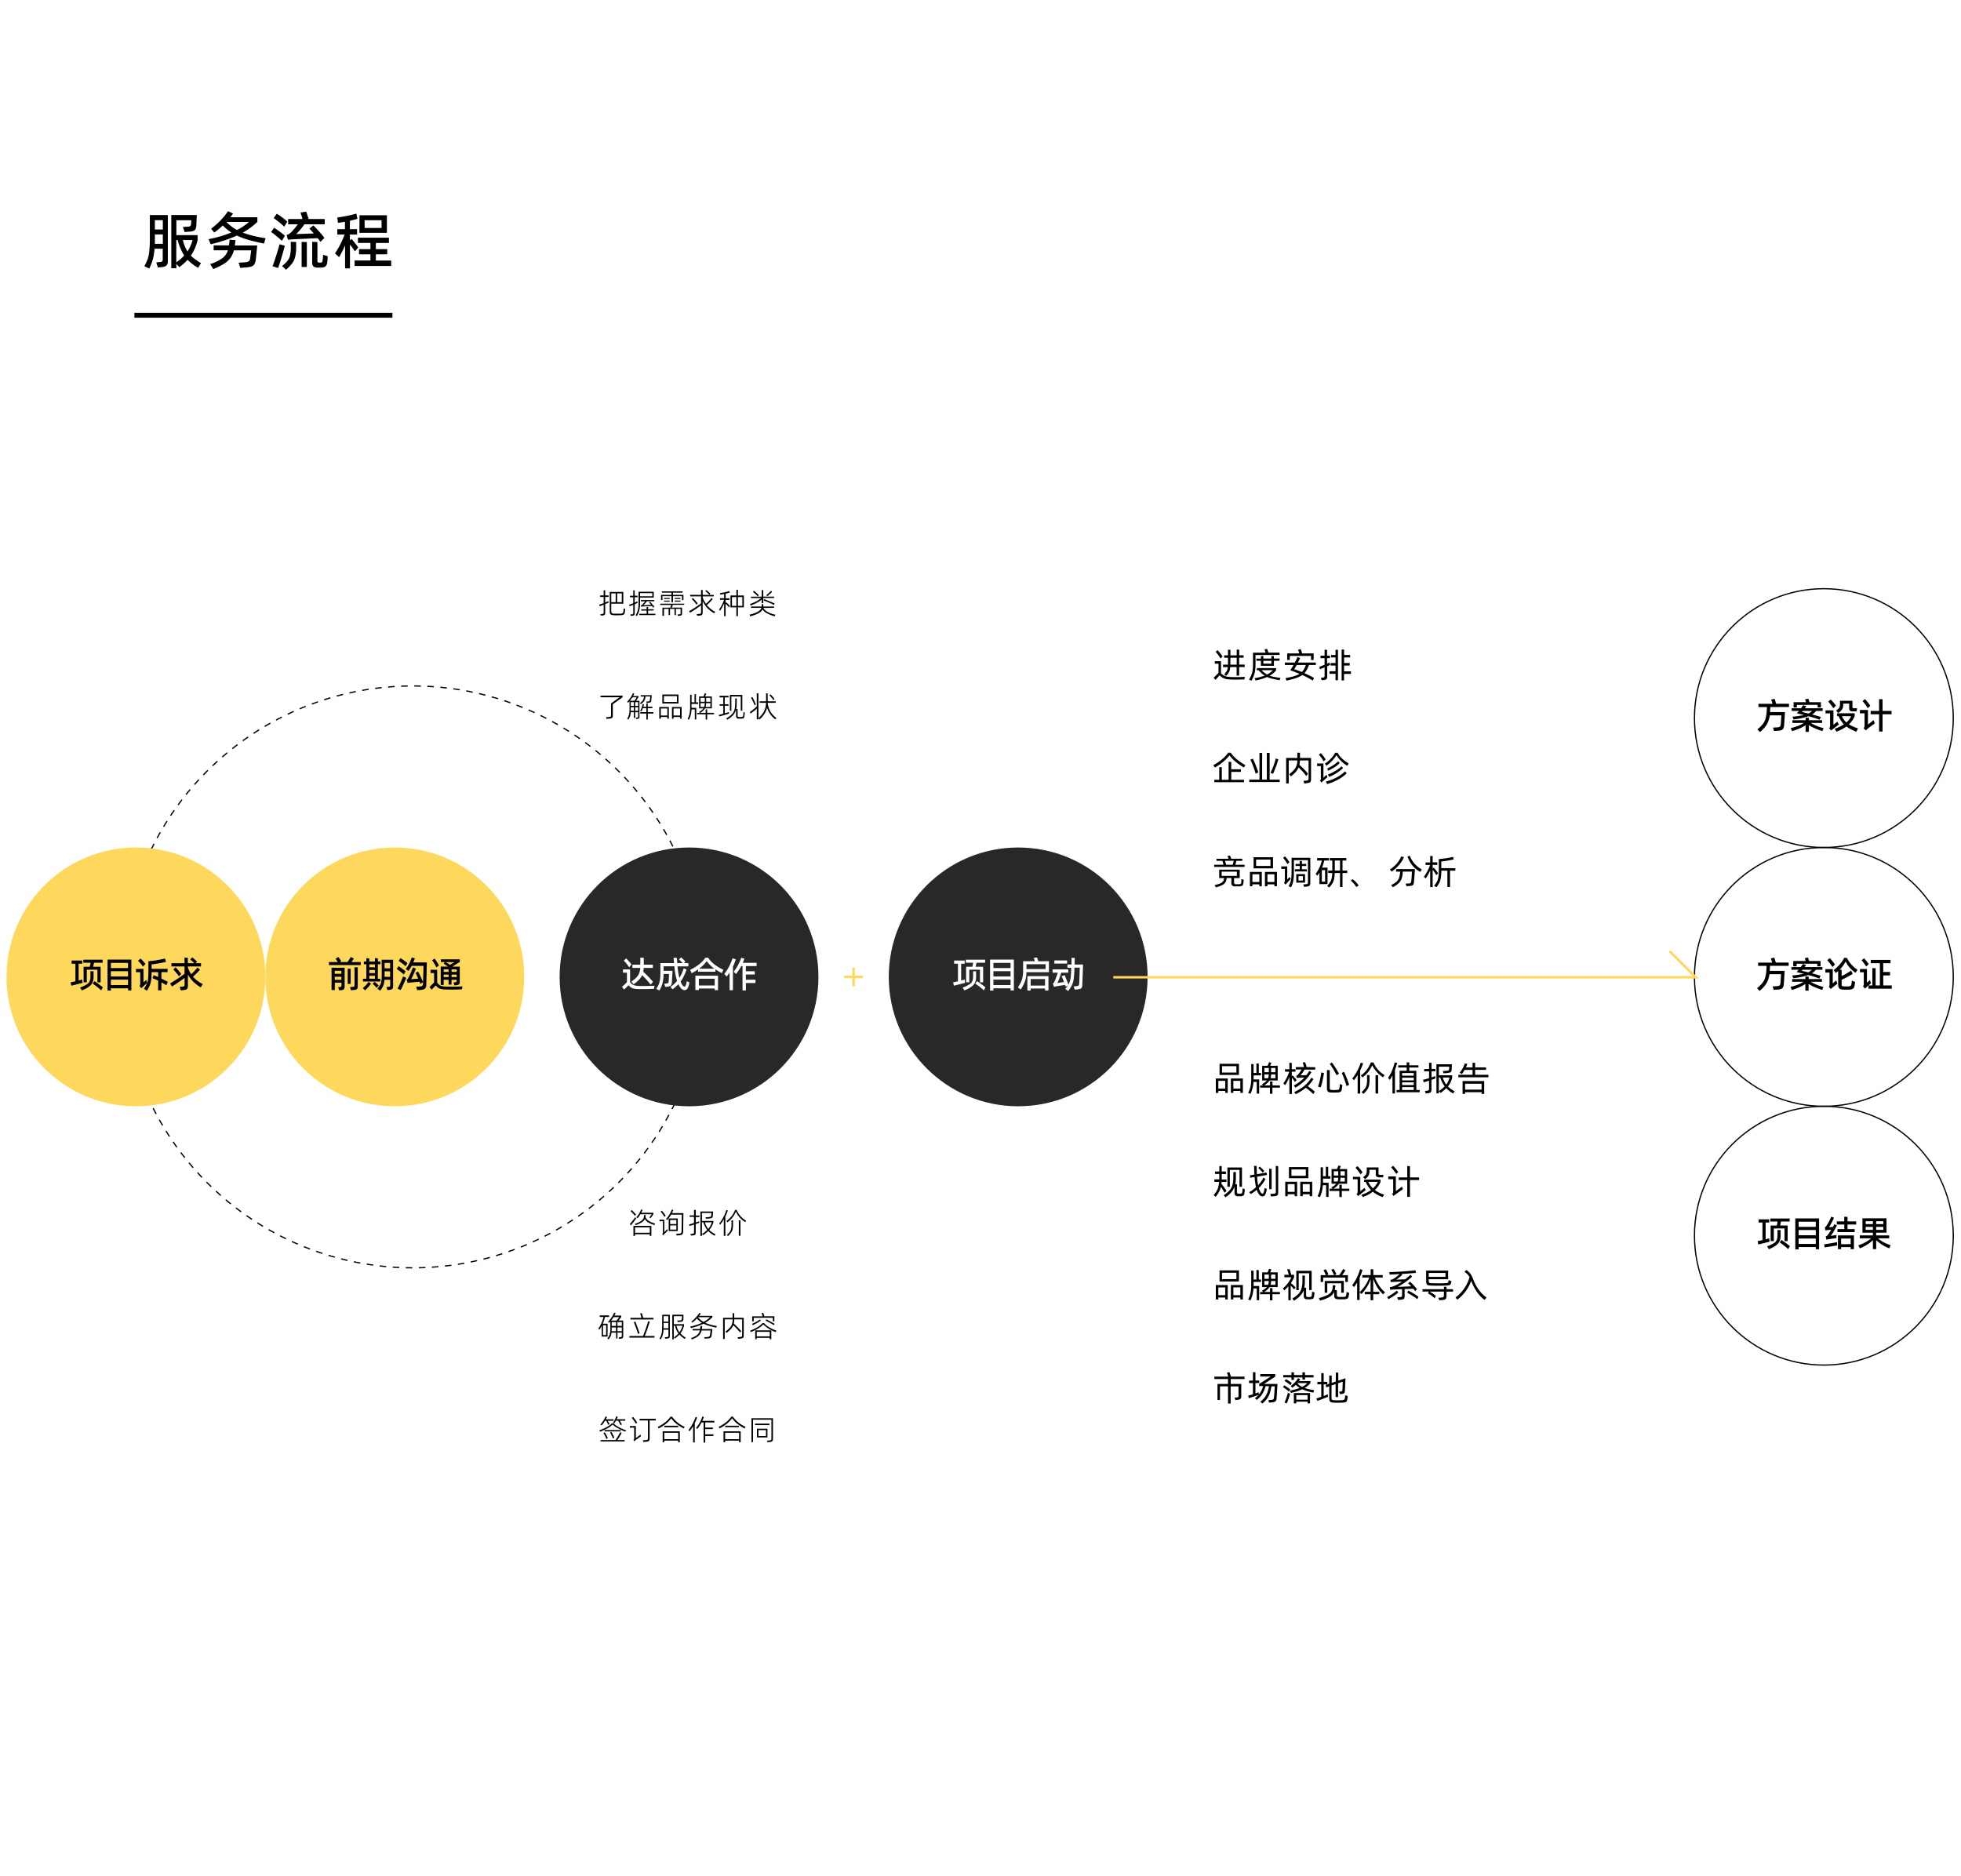 <svg id="图层_1" data-name="图层 1" xmlns="http://www.w3.org/2000/svg" viewBox="0 0 1200 1148"><defs><style>.cls-1{fill:#fff;}.cls-2{fill:#fed85d;}.cls-3,.cls-5,.cls-6,.cls-7{fill:none;stroke-miterlimit:10;}.cls-3,.cls-5,.cls-7{stroke:#000;}.cls-3,.cls-5{stroke-width:0.75px;}.cls-3{stroke-dasharray:4;}.cls-4{fill:#282828;}.cls-6{stroke:#fed85d;stroke-width:1.5px;}.cls-7{stroke-width:3px;}</style></defs><title>img-servicemore_03</title><rect class="cls-1" width="1200" height="1148"/><circle class="cls-2" cx="241.58" cy="597.88" r="79.19"/><circle class="cls-3" cx="252.6" cy="597.88" r="178.07"/><circle class="cls-4" cx="421.64" cy="597.88" r="79.19"/><circle class="cls-4" cx="623.06" cy="597.88" r="79.19"/><circle class="cls-5" cx="1116.09" cy="597.88" r="79.19"/><circle class="cls-5" cx="1116.09" cy="756.27" r="79.19"/><circle class="cls-5" cx="1116.09" cy="439.49" r="79.19"/><polyline class="cls-6" points="681.27 598.11 1037.64 598.11 1021.7 582.16"/><line class="cls-6" x1="528.08" y1="597.88" x2="516.62" y2="597.88"/><line class="cls-6" x1="522.35" y1="603.6" x2="522.35" y2="592.15"/><path d="M220.73,588.8v1.86H201.29V588.8h5.4a15.79,15.79,0,0,0-1.35-2L207,585.7c.23.28.54.68.91,1.2a14.67,14.67,0,0,1,.85,1.27l-.83.63h4.71a28.82,28.82,0,0,0,2-3.13l1.89,1-1.43,2.16ZM202.9,605.91V592.29h8v11.24a4.45,4.45,0,0,1-.19,1.45,1.27,1.27,0,0,1-.65.73,4.11,4.11,0,0,1-1.39.29l-1.13.06-.59-1.89,1-.07a1.16,1.16,0,0,0,.81-.23,1.31,1.31,0,0,0,.19-.82v-1.61h-4.06v4.47Zm6-9.9v-1.87h-4.06V596Zm-4.06,1.77v1.89h4.06v-1.89Zm7.93-4.94,1.81.09v9.25h-1.81Zm4.15-.88,2,.09v11.3a4.39,4.39,0,0,1-.19,1.51,1.26,1.26,0,0,1-.7.73,5.4,5.4,0,0,1-1.64.34l-1.59.13-.62-1.93,1.63-.14a1.38,1.38,0,0,0,.94-.31,1.36,1.36,0,0,0,.21-.88Z"/><path d="M222,604.72a14.72,14.72,0,0,0,1.88-1.73,17.72,17.72,0,0,0,1.65-2.06l1.52,1.1c-.53.72-1.12,1.44-1.77,2.17s-1.28,1.37-1.87,1.93Zm9.2-5.69h1.56v1.66H222.11V599h2.07v-8.86h-1.52v-1.7h1.52v-2l1.79.09v1.91h3.48v-2l1.79.09v1.91h1.54v1.7h-1.54Zm-1.79-7v-1.83H226V592Zm0,1.65H226v1.86h3.48Zm0,3.49H226V599h3.48Zm-.15,3.72c.91.77,1.74,1.53,2.49,2.29l-1.24,1.44a14.65,14.65,0,0,0-2.49-2.49Zm4.29-13.49h7v15.94a4,4,0,0,1-.21,1.49,1.27,1.27,0,0,1-.72.7,5.6,5.6,0,0,1-1.52.32l-1,.11-.64-1.87,1.19-.11a3.13,3.13,0,0,0,.76-.13.53.53,0,0,0,.31-.31,2.45,2.45,0,0,0,.07-.71v-3.17h-3.5a11.78,11.78,0,0,1-.71,3.48,13.71,13.71,0,0,1-1.91,3.18l-1.72-1.17a12.44,12.44,0,0,0,1.87-2.77,8.43,8.43,0,0,0,.66-2.69c.09-1,.13-2.65.13-4.95Zm5.18,10.45v-3.39h-3.39v1.23c0,1,0,1.72,0,2.16Zm0-5.2v-3.35h-3.39v3.35Z"/><path d="M247.1,596.43a20.75,20.75,0,0,0-2.08-1.76c-.9-.69-1.65-1.23-2.24-1.61l1.08-1.72a25.19,25.19,0,0,1,2.23,1.49c.9.65,1.6,1.21,2.12,1.66Zm1.44,2c-.24.69-.77,1.95-1.59,3.79s-1.41,3.08-1.76,3.72l-1.92-.88a40.15,40.15,0,0,0,1.77-3.62c.82-1.8,1.35-3.08,1.6-3.83Zm-.33-7.06a22.4,22.4,0,0,0-2-1.68c-.88-.66-1.62-1.18-2.24-1.58l1.06-1.7c.59.34,1.33.83,2.23,1.46s1.57,1.15,2.05,1.56Zm13-2.33-.09,3.3-.26,10.52a4,4,0,0,1-.43,1.74,2.14,2.14,0,0,1-1.13.9,7.63,7.63,0,0,1-2.13.38l-1.85.11-.68-2.1,1.92-.11a6.88,6.88,0,0,0,1.42-.2,1.07,1.07,0,0,0,.64-.53,3.56,3.56,0,0,0,.23-1.23c0-.44.08-2,.15-4.7s.13-4.71.16-6h-7.23a26.76,26.76,0,0,1-1.94,3.13l-1.7-1.13a24.56,24.56,0,0,0,2.1-3.37A32.11,32.11,0,0,0,252,586l1.87.53q-.44,1.28-1,2.49Zm-4,13.11c-.19-.56-.35-1-.49-1.3q-3.57.27-5.79.53c-.68.09-1.17.16-1.48.22l-.64-2a2.07,2.07,0,0,0,.53-.32,4.29,4.29,0,0,0,.42-.54,30.1,30.1,0,0,0,1.44-3c.6-1.36,1.09-2.56,1.47-3.62l1.83.66c-.37,1-.85,2.19-1.45,3.53a31.93,31.93,0,0,1-1.46,3l4.36-.35c-.59-1.34-1.14-2.51-1.67-3.53l1.56-.79q.69,1.17,1.59,3.12c.6,1.3,1.08,2.41,1.43,3.34Z"/><path d="M276.46,603.86q3.14,0,6.53-.18l-.38,1.79q-3.3.18-6.39.18c-1.22,0-2.42,0-3.61-.07A11.06,11.06,0,0,1,269,605a5.66,5.66,0,0,1-2.37-1.93c-.44.45-1.28,1.34-2.51,2.66l-1.3-1.65,2.82-2.78v-5.77h-2.18v-2h4.07v7.74a5.35,5.35,0,0,0,1.25,1.5,4.15,4.15,0,0,0,1.6.75,13.67,13.67,0,0,0,2.4.28C274,603.84,275.21,603.86,276.46,603.86ZM267,592.07a15.26,15.26,0,0,0-1.18-2.26,19.89,19.89,0,0,0-1.42-2.13l1.55-1a21.58,21.58,0,0,1,1.38,2c.55.86,1,1.59,1.28,2.19Zm4.5,7.58v3.15h-1.81V591.58h4.46c-.77-.54-1.66-1.14-2.67-1.78l.73-1h-2.41v-1.66h11.58v1.61c-.75.43-1.75,1.05-3,1.85l-1.52,1h4.49v9.24a2.81,2.81,0,0,1-.21,1.2,1.31,1.31,0,0,1-.69.64A5.09,5.09,0,0,1,279,603l-.93.09-.59-1.81,1-.11a1.29,1.29,0,0,0,.81-.27,1.21,1.21,0,0,0,.18-.79v-.44h-3.17v2.91H274.5v-2.91Zm3-4.83v-1.56h-3v1.56Zm-3,1.66V598h3v-1.52Zm1.28-7.65c.88.54,1.75,1.09,2.6,1.65l1-.6,1.81-1Zm3.53,6h3.17v-1.56h-3.17Zm0,1.66V598h3.17v-1.52Z"/><path class="cls-1" d="M590.43,600.38l.13,1.17-2.35.59c-2.21.56-3.72.93-4.54,1.12l-.4-2.07c.56-.09,1.53-.28,2.93-.59V589.82h-2.34v-1.94h6.48v1.94h-2.18v10.27l1.66-.46a3.7,3.7,0,0,1,.5-.16Zm6.88-5.93v3.35a8.78,8.78,0,0,1-.59,3.4,6.59,6.59,0,0,1-2.15,2.59,19.28,19.28,0,0,1-4.45,2.36l-1-1.76a20.35,20.35,0,0,0,4.14-1.95,4.45,4.45,0,0,0,1.77-2,8.46,8.46,0,0,0,.43-3v-3ZM595,591.67c.16-.62.33-1.43.51-2.45H591v-1.85h11.83v1.85h-5.27l-.52,2.45h4.58v9.55h-1.94v-7.76h-6.55v7.73H591.2v-9.52Zm2.82,8.84c.74.44,1.63,1,2.69,1.82s1.9,1.41,2.52,1.93l-1,1.87a33.34,33.34,0,0,0-2.54-2.18q-1.45-1.12-2.64-1.92Z"/><path class="cls-1" d="M605.85,606.24V587.31h14.57v18.87h-2v-1.33H607.9v1.39Zm12.54-13.75v-3.18H607.9v3.18Zm0,5.13V594.4H607.9v3.22Zm-10.49,1.94v3.31h10.49v-3.31Z"/><path class="cls-1" d="M641.88,588.3V595H628.13a18.3,18.3,0,0,1-.88,5.43,25,25,0,0,1-2.63,5.17l-1.74-1.3a22.83,22.83,0,0,0,1.89-3.25,13.28,13.28,0,0,0,1-3.2,24.59,24.59,0,0,0,.31-4.15V588.3h7.16q-.29-1-.66-2l2-.33c.35,1,.61,1.75.79,2.34Zm-13.75,4.78h11.7v-2.93h-11.7Zm2.56,13.12h-2v-8.78h12.89v8.78h-2.07V605h-8.79Zm8.79-3v-4h-8.79v4Z"/><path class="cls-1" d="M662.74,590.3c0,1-.13,4.29-.35,9.83l-.09,2.65a4,4,0,0,1-.33,1.62,1.64,1.64,0,0,1-.94.78,8.52,8.52,0,0,1-2,.38l-1.34.13-.66-2,1.32-.11a5.7,5.7,0,0,0,1.3-.24.9.9,0,0,0,.55-.47,3.27,3.27,0,0,0,.2-1.08c.06-1.23.12-2.82.19-4.75s.12-3.54.16-4.82h-3.24c-.12,3-.26,5.13-.42,6.53a13.94,13.94,0,0,1-1,3.86,17.52,17.52,0,0,1-2.45,3.88l-1.78-1.24a18.56,18.56,0,0,0,1.67-2.2l-1.36.88-.38-1.13q-2.58.38-5.4.84c-.25,0-.52.08-.81.14L645,604l-.75-2.07a1.57,1.57,0,0,0,.53-.37,4,4,0,0,0,.39-.65,23.48,23.48,0,0,0,1-2.41c.43-1.11.8-2.18,1.12-3.21h-3.19v-2h9.61v2h-4.32c-.35,1.19-.76,2.42-1.22,3.69a17.86,17.86,0,0,1-1.14,2.64l4.08-.62c-.6-1.53-1.09-2.7-1.46-3.5l1.81-.69c.35.75.76,1.7,1.21,2.83s.83,2.15,1.13,3a10.51,10.51,0,0,0,1-2.53,17.68,17.68,0,0,0,.5-3c.09-1.14.18-2.74.25-4.82H653.2V590.3h2.47l.09-4.1,1.91.09-.06,4Zm-17.52-2.49H653v1.92h-7.8Z"/><path d="M1083.32,432.73l-.13,2.67,0,.42h9.08c-.06,1-.14,2.29-.24,4s-.19,3-.27,4a5.21,5.21,0,0,1-.5,2.07,2.23,2.23,0,0,1-1.21,1,8.66,8.66,0,0,1-2.34.39l-2.12.11-.66-2.08,2.21-.11a6.07,6.07,0,0,0,1.56-.24,1.25,1.25,0,0,0,.73-.59,4,4,0,0,0,.31-1.3l.17-2.63.16-2.62H1083a16.06,16.06,0,0,1-1,3.85,12.83,12.83,0,0,1-1.88,3.21,22.15,22.15,0,0,1-3.18,3.19l-1.54-1.7a19.15,19.15,0,0,0,3.3-3.21,10.08,10.08,0,0,0,1.69-3.33,21.68,21.68,0,0,0,.72-4.66c.06-.7.1-1.51.13-2.42h-5.2v-2h8.6c-.18-.66-.44-1.52-.78-2.6l2.08-.44c.41,1.19.72,2.21.94,3h7.87v2Z"/><path d="M1115.16,447.48q-2.91-1-4.81-1.82a21.74,21.74,0,0,1-3.45-1.91v4.15h-2v-4.08a20.66,20.66,0,0,1-3.53,1.95q-2,.87-4.74,1.77l-.79-1.91a37.9,37.9,0,0,0,4.62-1.44,19.43,19.43,0,0,0,3.38-1.72h-7V440.8h8.11v-1.57l2,.09v1.48H1115v1.67h-6.88a22.57,22.57,0,0,0,3.37,1.73,33.43,33.43,0,0,0,4.43,1.45Zm-14.33-12.37h-4.45v-1.63h5.73c.5-.69.91-1.31,1.24-1.85l2,.5a14.63,14.63,0,0,1-.89,1.35h10.89v1.63h-4a9.12,9.12,0,0,1-2.45,2.18c2.51.66,4.28,1.16,5.29,1.5l-.68,1.7c-2.19-.78-4.46-1.49-6.79-2.14a41.37,41.37,0,0,1-9.22,1.94l-.62-1.67a51.45,51.45,0,0,0,7-1c-1.67-.44-3.12-.8-4.37-1.08A14.09,14.09,0,0,0,1100.83,435.11Zm-1.27-3.68V433h-2v-3.24h7.6c-.18-.64-.37-1.23-.57-1.79l2-.33c.15.4.38,1.1.69,2.12h7V433h-2v-1.61Zm3.7,3.68-.6.66c.8.13,2.12.44,4,.93a7.35,7.35,0,0,0,2.18-1.59Z"/><path d="M1125.25,443.44l-1.69,1.28c-.74.56-1.38,1.06-1.94,1.5a12.62,12.62,0,0,0-1.06.88l-1.3-1.5a2.4,2.4,0,0,0,.51-.63,1.85,1.85,0,0,0,.11-.71v-7.65h-2.78v-1.87h4.83v8.83l2.42-1.89Zm-3.39-10a20.59,20.59,0,0,0-1.41-2c-.63-.82-1.2-1.51-1.7-2.05l1.5-1.28a21.64,21.64,0,0,1,1.69,1.82c.64.76,1.15,1.41,1.55,2ZM1136,447.81a23,23,0,0,1-6.11-3.18,26.35,26.35,0,0,1-6.15,3.2l-1-1.85a24.36,24.36,0,0,0,5.62-2.67,15.45,15.45,0,0,1-3.24-5h-.95v-1.77h10.76v1.79a14.38,14.38,0,0,1-3.53,5,22.5,22.5,0,0,0,5.56,2.44Zm-12.48-12.92a9.9,9.9,0,0,0,1.5-1.22,3.25,3.25,0,0,0,.72-1.15,4.66,4.66,0,0,0,.21-1.51v-2.12h7.62v3.6a1.13,1.13,0,0,0,.2.78,1.31,1.31,0,0,0,.84.19h1.78l-.24,1.91h-2.36a2.58,2.58,0,0,1-1.7-.43,1.9,1.9,0,0,1-.5-1.53v-2.78h-3.7v1.26a4.39,4.39,0,0,1-.73,2.33,7.4,7.4,0,0,1-2.25,2.15Zm3.62,3.44a12.52,12.52,0,0,0,2.71,3.86,10.93,10.93,0,0,0,2.93-3.86Z"/><path d="M1143.06,443.42l3.48-2.71.68,2.05q-3.21,2.3-4.41,3.28c-.16.12-.54.47-1.14,1l-1.3-1.52a1.32,1.32,0,0,0,.52-.56,2.72,2.72,0,0,0,.09-.79v-7.58h-2.84v-2.05h4.92Zm-.14-10a23,23,0,0,0-1.45-2.19c-.65-.89-1.21-1.6-1.7-2.15l1.48-1.23a22.62,22.62,0,0,1,1.72,2,25.42,25.42,0,0,1,1.52,2.1Zm9.09,1.68h5.51v2.05H1152V447.7h-2.12V437.16h-5.16v-2.05h5.16v-7.23l2.12.09Z"/><path d="M1083.13,591.12l-.13,2.67,0,.42h9.08c-.06,1-.14,2.29-.24,4s-.19,3-.27,4a5.22,5.22,0,0,1-.5,2.08,2.22,2.22,0,0,1-1.22,1,8.5,8.5,0,0,1-2.33.39l-2.12.11-.66-2.08,2.2-.11a6.08,6.08,0,0,0,1.57-.24,1.25,1.25,0,0,0,.73-.59,4,4,0,0,0,.31-1.3l.17-2.63.16-2.62h-7.08a16.06,16.06,0,0,1-1,3.85,13.15,13.15,0,0,1-1.88,3.21,22.15,22.15,0,0,1-3.18,3.19l-1.54-1.7a19.05,19.05,0,0,0,3.29-3.21,9.92,9.92,0,0,0,1.7-3.33,21.68,21.68,0,0,0,.72-4.66c.06-.7.1-1.51.13-2.42h-5.2v-2h8.59c-.17-.66-.43-1.52-.77-2.6l2.08-.44c.41,1.19.72,2.21.94,3h7.87v2Z"/><path d="M1115,605.87q-2.91-1-4.81-1.82a20.89,20.89,0,0,1-3.45-1.91v4.15h-2v-4.08a20.66,20.66,0,0,1-3.53,1.95q-2,.87-4.74,1.77l-.79-1.92a36.35,36.35,0,0,0,4.62-1.43,19.43,19.43,0,0,0,3.38-1.72h-7v-1.67h8.11v-1.57l2,.09v1.48h8.11v1.67h-6.88a22.57,22.57,0,0,0,3.37,1.73,33.43,33.43,0,0,0,4.43,1.45Zm-14.33-12.37h-4.45v-1.63h5.73c.5-.69.91-1.31,1.24-1.85l2,.5a15.72,15.72,0,0,1-.88,1.35h10.89v1.63h-4a9.1,9.1,0,0,1-2.44,2.18q3.77,1,5.29,1.5l-.69,1.7q-3.29-1.17-6.78-2.14a41.37,41.37,0,0,1-9.22,1.94l-.62-1.67a52.62,52.62,0,0,0,7-1c-1.66-.44-3.11-.8-4.36-1.08A15.52,15.52,0,0,0,1100.64,593.5Zm-1.27-3.68v1.59h-2.06v-3.24h7.61c-.18-.64-.37-1.23-.57-1.79l2-.33c.15.4.38,1.1.68,2.12h7v3.26h-2v-1.61Zm3.7,3.68-.6.66c.8.13,2.12.44,4,.93a7.49,7.49,0,0,0,2.18-1.59Z"/><path d="M1121.51,601.85l2.14-1.8.71,2c-.4.29-1.42,1.1-3.07,2.4l-.62.55-.35.29-1.23-1.37a1.32,1.32,0,0,0,.37-.55,3.61,3.61,0,0,0,.09-.75v-7.4H1117v-2.1h4.54Zm-.17-10a20.54,20.54,0,0,0-1.53-2.2c-.64-.84-1.19-1.5-1.65-2l1.54-1.25c.5.51,1.07,1.15,1.69,1.91s1.12,1.43,1.49,2Zm4.38,1.65,1.24.05v3.83c1-.47,2-1,3.08-1.65s2-1.2,2.71-1.7l1,2c-.75.49-1.79,1.09-3.1,1.79s-2.55,1.32-3.69,1.85v2.54a4,4,0,0,0,.08.92.6.6,0,0,0,.39.4,4.92,4.92,0,0,0,1,.18c.59,0,1,0,1.28,0s.72,0,1.28,0a6,6,0,0,0,1.14-.19,1,1,0,0,0,.54-.39,2.39,2.39,0,0,0,.28-.83,13,13,0,0,0,.24-2.12l2,.75a22,22,0,0,1-.35,2.51,2.41,2.41,0,0,1-.94,1.65,4.72,4.72,0,0,1-2.32.6c-.4,0-1,0-1.74,0s-1.35,0-1.75,0a5.92,5.92,0,0,1-1.95-.35,1.88,1.88,0,0,1-1-1,5.43,5.43,0,0,1-.31-2.06v-8a14.46,14.46,0,0,1-1.47,1.19l-1.3-1.76a22.41,22.41,0,0,0,3.69-3.41,18.66,18.66,0,0,0,2.77-4.06h1.65a16.54,16.54,0,0,0,2.72,4,20.25,20.25,0,0,0,3.78,3.33l-1.21,1.81a18.83,18.83,0,0,1-3.55-3.15,16,16,0,0,1-2.51-3.77A20.62,20.62,0,0,1,1125.72,593.54Z"/><path d="M1152.44,603.11h5.18v2H1143.4v-2l-.88.77-1.3,1.19-1.19-1.45a1.39,1.39,0,0,0,.38-.61,2.6,2.6,0,0,0,.1-.8v-7.17h-2.33v-2h4.27v8.4l1.85-1.61.58,2-1.46,1.26h2.34v-10.6l2,.09v10.51h2.6v-13.6h-5.58v-2h12.1v2h-4.47v5.38h4.16V597h-4.16ZM1142,591.56c-.32-.51-.78-1.18-1.38-2s-1.08-1.43-1.46-1.86l1.56-1.19c.4.42.88,1,1.45,1.7s1,1.34,1.37,1.85Z"/><path d="M1082.73,758.77l.13,1.17-2.35.59c-2.21.56-3.72.93-4.55,1.12l-.39-2.07c.56-.09,1.53-.28,2.93-.59V748.21h-2.34v-1.94h6.48v1.94h-2.18v10.27l1.65-.46a4.42,4.42,0,0,1,.51-.16Zm6.88-5.93v3.35a8.58,8.58,0,0,1-.6,3.4,6.42,6.42,0,0,1-2.15,2.59,19,19,0,0,1-4.44,2.36l-1.06-1.76a20.21,20.21,0,0,0,4.15-1.95,4.45,4.45,0,0,0,1.77-2,8.5,8.5,0,0,0,.43-3v-3Zm-2.36-2.78c.16-.62.33-1.43.51-2.45h-4.46v-1.85h11.84v1.85h-5.27l-.53,2.45h4.59v9.54H1092v-7.76h-6.55v7.74h-1.94v-9.52Zm2.82,8.84c.74.44,1.63,1.05,2.69,1.82s1.9,1.41,2.51,1.93l-1,1.87a29.84,29.84,0,0,0-2.55-2.18c-1-.75-1.84-1.39-2.63-1.92Z"/><path d="M1098.59,764.63V745.7h14.57v18.86h-2v-1.32h-10.49v1.39Zm12.54-13.75V747.7h-10.49v3.18Zm0,5.13v-3.22h-10.49V756ZM1100.64,758v3.31h10.49V758Z"/><path d="M1124.18,761.37l0,.86-7.65,1.23-.25-1.89q1.22-.17,4-.63c1.86-.32,3.12-.56,3.8-.74Zm-7.12-8.31-.4-1.92a3,3,0,0,0,.43-.23,1.33,1.33,0,0,0,.32-.34A22.63,22.63,0,0,0,1119,748c.64-1.2,1.19-2.33,1.63-3.38l1.65.7c-.4,1-.92,2-1.56,3.21a17.67,17.67,0,0,1-1.55,2.48c.62,0,1.44,0,2.47-.13.19-.36.49-.91.88-1.66l1.57.77c-.63,1.27-1.31,2.49-2,3.69a30.93,30.93,0,0,1-1.77,2.71l2-.31,1.46-.22,0,1.89-2.31.32c-1,.14-1.88.28-2.63.41a8.2,8.2,0,0,0-1.19.24l-.46-2a2.11,2.11,0,0,0,.68-.29,2.28,2.28,0,0,0,.51-.52,31,31,0,0,0,2.2-3.22c-1,0-1.85.1-2.51.17A5.9,5.9,0,0,0,1117.06,753.06Zm18.78-5.54v1.92h-5.29v2.78h4.37v1.87h-10.54v-1.87h4.21v-2.78H1124v-1.92h4.56v-2.86l2,.09v2.77Zm-9.21,17h-1.94v-8.42h9.79v8.42h-2v-1.25h-5.86Zm5.86-3.08V758h-5.86v3.48Z"/><path d="M1156.1,764a23.64,23.64,0,0,1-8-5v5.49h-2v-5.47a23,23,0,0,1-3.55,2.73,28.41,28.41,0,0,1-4.47,2.28l-.91-1.9a22,22,0,0,0,7.83-4.25h-6.92v-1.79h8v-1.67h-6.39v-8.78h14.72v8.78h-6.34v1.67h8v1.79h-6.9a20.78,20.78,0,0,0,7.8,4.19Zm-10-14.81v-1.77h-4.43v1.77Zm-4.43,1.7v1.8h4.43v-1.8Zm6.42-1.7h4.38v-1.77h-4.38Zm0,1.7v1.8h4.38v-1.8Z"/><path d="M372.36,368.47l.07.35-2.09.88V375a2.43,2.43,0,0,1-.15,1,.91.91,0,0,1-.52.48,4.47,4.47,0,0,1-1.12.22l-.88.07-.25-.94.95-.07a2.93,2.93,0,0,0,.67-.11.46.46,0,0,0,.28-.25,1.62,1.62,0,0,0,.08-.59v-4.73c-1.1.44-1.92.75-2.44.93l-.3-.93c.64-.2,1.55-.53,2.74-1v-3.74h-2.15v-.91h2.15v-3.18l.94.05v3.13h2.07v.91h-2.07v3.38l1.94-.8Zm10.22,4.22q-.09,1.19-.27,2.22a2.39,2.39,0,0,1-.34.92,1.34,1.34,0,0,1-.72.49,5,5,0,0,1-1.35.19c-.74,0-1.48.06-2.2.06s-1.48,0-2.26-.06a3.87,3.87,0,0,1-1.34-.24,1.34,1.34,0,0,1-.74-.72,3.54,3.54,0,0,1-.24-1.46V362.27h8.3v7.19h-7.37v4.42a2.39,2.39,0,0,0,.16,1,.91.91,0,0,0,.5.5,3,3,0,0,0,1,.19c.45,0,1.12,0,2,0s1.55,0,2,0a2.43,2.43,0,0,0,1.26-.31,1.41,1.41,0,0,0,.46-.92,18,18,0,0,0,.22-2Zm-5.83-4.13v-5.38h-2.7v5.38Zm.91,0h2.83v-5.38h-2.83Z"/><path d="M390.21,369q-.66.32-1.8.78v5.59a2,2,0,0,1-.14.86.82.82,0,0,1-.48.43,3.38,3.38,0,0,1-1,.19l-.85.07-.27-.87.89-.07a1.59,1.59,0,0,0,.77-.21.82.82,0,0,0,.17-.61v-5c-.69.28-1.44.58-2.28.89l-.19-.95c.54-.18,1.37-.49,2.47-.92v-3.63h-2v-.93h2v-3.29l.89,0v3.26h1.78v.93h-1.78v3.25c.73-.3,1.26-.54,1.61-.71l.1.5Zm1.48-3.28v2c0,1.52-.05,2.78-.14,3.77a13.48,13.48,0,0,1-.56,2.8,13.8,13.8,0,0,1-1.21,2.72l-.83-.46a12.62,12.62,0,0,0,1.16-2.48,11.67,11.67,0,0,0,.52-2.58c.09-.93.13-2.18.13-3.73v-5.58h9.3v3.56Zm4.91,7.94v2h4.45v.77h-9.84v-.77h4.47v-2h-3.3v-.76h3.3v-1.43l.92,0v1.39H400v.76Zm2.57-8.74V363h-7.48v1.92ZM395.86,368a18.6,18.6,0,0,1-2.16,2.41l4.74-.22c-.48-.57-.89-1-1.23-1.37l.62-.5c.32.32.76.8,1.3,1.44s1,1.15,1.28,1.55l-.62.61q-.26-.39-.75-1l-3.35.15-2.51.12a6.54,6.54,0,0,0-.89.09l-.12-.75a1.36,1.36,0,0,0,.64-.28,17.33,17.33,0,0,0,2-2.23h-2.58v-.78h8.14V368Z"/><path d="M418.69,370.19h-7c-.26.79-.45,1.35-.58,1.68h6.26v3.51a1.51,1.51,0,0,1-.31,1.09,2,2,0,0,1-1.22.38l-1,.11-.29-.87.89-.07a2.92,2.92,0,0,0,.66-.11.48.48,0,0,0,.28-.24,1.39,1.39,0,0,0,.08-.54v-2.5H413.6v3.81h-.85v-3.81H410v3.81h-.86v-3.81H406.3v4.28h-.94v-5h4.84c.1-.26.28-.82.55-1.68h-6.69v-.76h14.63Zm-7.78-5.34h-5.52v2.41h-.89v-3.21h6.41v-1.33H405v-.8h12.71v.8h-5.89v1.33h6.41v3.21h-.89v-2.41h-5.52v3.71h-.93Zm-4.57,1.09h3.49v.64h-3.49Zm3.49,2.28h-3.49v-.63h3.49Zm3.09-2.28h3.48v.64h-3.48Zm3.48,2.28h-3.48v-.63h3.48Z"/><path d="M437.65,374.43l-.62.93a18.77,18.77,0,0,1-4.18-3.23,15.81,15.81,0,0,1-2.86-4.3v7.05a2.45,2.45,0,0,1-.19,1.09,1.18,1.18,0,0,1-.69.57,4.48,4.48,0,0,1-1.39.24l-1.11.07-.3-1,1.26-.09a3.88,3.88,0,0,0,.94-.15.61.61,0,0,0,.4-.33,1.73,1.73,0,0,0,.1-.69v-4.15c-1,.74-2.08,1.53-3.35,2.39s-2.41,1.56-3.39,2.13l-.61-.89c1.11-.59,2.35-1.35,3.75-2.28s2.6-1.77,3.6-2.54V365h-6.69v-.94H429v-3l1,.05v3h6.81V365H430v.7a17.23,17.23,0,0,0,2,3.86,24.82,24.82,0,0,0,1.85-1.77,19.23,19.23,0,0,0,1.54-1.83l.73.68c-.47.58-1,1.22-1.7,1.91a23.88,23.88,0,0,1-1.88,1.76A15.67,15.67,0,0,0,437.65,374.43Zm-11.39-4.38c-.33-.46-.81-1.07-1.45-1.82a19.24,19.24,0,0,0-1.51-1.65L424,366q.57.53,1.53,1.62t1.44,1.74Zm7.83-6a12.81,12.81,0,0,0-1.17-1.16,15,15,0,0,0-1.31-1.1l.61-.64c.34.26.77.62,1.29,1.06s.92.82,1.2,1.11Z"/><path d="M444.44,368.64c.35.33.75.72,1.21,1.18s.81.84,1.06,1.14l-.61.73c-.26-.33-.59-.71-1-1.13s-.75-.78-1.07-1.08v7.62h-.92v-7.85a24,24,0,0,1-2.46,4.51l-.64-.66a23.82,23.82,0,0,0,3.1-6h-2.51v-1h2.51V363.5c-.76.15-1.56.3-2.41.43l-.09-.91c.89-.14,1.88-.33,3-.57s2-.47,2.77-.69l.18.9a25.39,25.39,0,0,1-2.51.64v2.87h2.33v1h-2.33v1.94Zm7.11-4.2h3.65v7.28h-3.65v5.38h-.95v-5.38H447v-7.28h3.63V361l.95,0Zm-3.63,1v5.36h2.68V365.4Zm3.63,5.36h2.7V365.4h-2.7Z"/><path d="M467.13,372.06a6.31,6.31,0,0,0,2.57,2.42,16,16,0,0,0,4.75,1.71l-.3,1a20.84,20.84,0,0,1-4.73-1.78,7.33,7.33,0,0,1-2.77-2.4,5.83,5.83,0,0,1-2.55,2.35,24.2,24.2,0,0,1-5.05,1.83l-.38-1c4.24-1,6.66-2.37,7.27-4.15h-6.36v-.85h6.52v-1.46l1,.05v1.41h6.53v.85ZM459,369.64a25.84,25.84,0,0,0,3.85-1.61,14.54,14.54,0,0,0,2.89-2h-6.21v-.83h6.59v-4.05l.94,0v4h6.62v.83h-6.62v3.17h-.94V366.9a14.73,14.73,0,0,1-2.77,1.93,34.52,34.52,0,0,1-4,1.76Zm4.71-4.63a15.53,15.53,0,0,0-1.42-1.43c-.62-.56-1.13-1-1.55-1.31l.59-.66a15.66,15.66,0,0,1,1.48,1.2c.63.56,1.13,1,1.51,1.44Zm3.9,1.69c.82.29,1.9.71,3.23,1.27s2.38,1,3.13,1.39l-.29.9c-.72-.38-1.75-.85-3.09-1.43s-2.44-1-3.3-1.32Zm4.85-4.5a26.72,26.72,0,0,1-2.94,2.71l-.61-.66A15.23,15.23,0,0,0,470.4,363c.59-.55,1.06-1,1.41-1.43Z"/><path d="M367.46,425.72H381v1L375,431v6.84a2.8,2.8,0,0,1-.19,1.19,1.13,1.13,0,0,1-.67.55,6.69,6.69,0,0,1-1.47.25l-1.51.12-.32-1,1.53-.11a5.66,5.66,0,0,0,1-.14.61.61,0,0,0,.43-.36,2.18,2.18,0,0,0,.12-.85v-7l5.27-3.75H367.46Z"/><path d="M390.72,426.73l-1.48,2.16h2.07v9.79a1.91,1.91,0,0,1-.12.76.69.69,0,0,1-.39.36,4.18,4.18,0,0,1-.85.18l-.67.07-.25-.82.67-.07a1,1,0,0,0,.64-.19.83.83,0,0,0,.16-.59v-2.49h-1.83v3.49h-.8v-3.49H386a10.85,10.85,0,0,1-.41,2.34,12.27,12.27,0,0,1-1,2.12l-.82-.39a12.5,12.5,0,0,0,.9-1.91,8.49,8.49,0,0,0,.43-1.86,23.29,23.29,0,0,0,.13-2.81v-4.22c-.23.28-.52.59-.85.92l-.62-.6a16.55,16.55,0,0,0,3.52-5.24l.86.25c-.22.5-.45,1-.72,1.5h3.3Zm-3.76.06a16.12,16.12,0,0,1-1.49,2.1h2.77l1.41-2.1Zm.91,8.26v-2.21H386v.86c0,.62,0,1.08,0,1.35Zm0-3.06v-2.27H386V432Zm.8,0h1.83v-2.27h-1.83Zm0,.85v2.21h1.83v-2.21Zm2.94-2.54a9.18,9.18,0,0,0,1.32-1.14,3.57,3.57,0,0,0,.71-1,5.52,5.52,0,0,0,.35-1.3,2.53,2.53,0,0,0,.09-.55h-2v-.84h6.73c-.12,1.73-.19,2.73-.23,3a2.63,2.63,0,0,1-.25,1,1,1,0,0,1-.57.46,4.76,4.76,0,0,1-1.17.22l-.87.09-.29-.84,1-.09a3.34,3.34,0,0,0,.78-.14.59.59,0,0,0,.35-.28,2.61,2.61,0,0,0,.15-.65c0-.27.07-.59.11-1s.06-.69.07-1H395l-.11.8a4.85,4.85,0,0,1-.77,2.05,8.39,8.39,0,0,1-1.9,1.85Zm8.22,5.55v.85H396.4v3.67h-.87V436.7H391.8v-.85h3.73v-2.4h-2.16a18.88,18.88,0,0,1-.82,1.94l-.78-.31a15.66,15.66,0,0,0,.87-2,19.38,19.38,0,0,0,.64-2.15l.8.14a12.44,12.44,0,0,1-.42,1.53h1.87v-2l.87,0v1.94h2.81v.88H396.4v2.4Z"/><path d="M404.37,439.86h-.94V432.7h5.86v7.16h-.93v-1.05h-4Zm4-1.94v-4.31h-4v4.31Zm-3.06-12.86h9.88v5.5H405.3Zm.94,4.58h8V426h-8Zm4.95,10.22V432.7h5.9v7.16h-.93v-1.05h-4v1.05Zm.95-6.25v4.31h4v-4.31Z"/><path d="M423.18,432.57v.66h2.89v7.07h-.89v-6.14h-2a16.62,16.62,0,0,1-.46,3.28,14.86,14.86,0,0,1-1.11,3l-.87-.35a14.29,14.29,0,0,0,1.25-3.43,21.08,21.08,0,0,0,.33-4.16v-7.33l.89,0v4.65H425v-5l.88.05v5h1.37v.93h-4.1Zm13.73,3.73v.85h-4.17v3.24h-.92v-3.24h-5.17v-.85h1.61l-.43-.59a7.38,7.38,0,0,0,2.58-2.16h-2.6v-7.31h2.69a14.13,14.13,0,0,0,.8-2l.89.27c-.19.54-.42,1.12-.69,1.73h4.09v7.31h-4.22a7.81,7.81,0,0,1-2.9,2.75h3.35v-2.16l.92.05v2.11Zm-5.63-6.79v-2.42h-2.61v2.42Zm-2.61,3.19h2.19a6.59,6.59,0,0,0,.42-2.35h-2.61Zm6.05,0v-2.35h-2.58a8.46,8.46,0,0,1-.39,2.35Zm-2.58-3.19h2.58v-2.42h-2.58Z"/><path d="M446.05,436.21l.09.49c-.75.27-1.76.58-3,.95s-2.3.64-3.09.82l-.19-.93c.78-.18,1.69-.42,2.74-.73v-4.89h-2.21V431h2.21v-4.18h-2.3v-1h5.52v1H443.5V431h2.28v.95H443.5v4.62c1-.28,1.85-.54,2.48-.78Zm9.7-.13a22.16,22.16,0,0,1-.23,2.33,2,2,0,0,1-.26.83,1,1,0,0,1-.58.42,4.56,4.56,0,0,1-1.12.16l-.69,0-.71,0a2,2,0,0,1-1.37-.41,2,2,0,0,1-.36-1.35v-3.92a8.08,8.08,0,0,1-1.75,3.45A14.8,14.8,0,0,1,445,440.5l-.6-.84a15.32,15.32,0,0,0,3.28-2.36,6.67,6.67,0,0,0,1.64-2.56,11.61,11.61,0,0,0,.54-3.54c0-.52.05-1.14.06-1.87s0-1.34,0-1.87l.93,0c0,1.84,0,3.12-.05,3.83a15.73,15.73,0,0,1-.29,2.6l.86.05v3.76a2.07,2.07,0,0,0,.09.71.5.5,0,0,0,.31.31,3.49,3.49,0,0,0,.74.12h.94a2.13,2.13,0,0,0,1-.22,1.15,1.15,0,0,0,.34-.76,20.78,20.78,0,0,0,.17-2.09Zm-2.45-9.81h-5.74V435h-.92v-9.7h7.6V435h-.94Z"/><path d="M463.11,424.35l1,0v15.92h-1v-6.59c-.48.44-1.07.94-1.77,1.51s-1.37,1.06-2,1.5l-.51-.89q.92-.63,2.16-1.62c.82-.67,1.53-1.27,2.11-1.82Zm-1.37,7.28c-.25-.71-.58-1.51-1-2.39s-.8-1.64-1.17-2.29l.8-.39c.38.65.78,1.41,1.18,2.27s.74,1.65,1,2.39Zm13.37,7.85-.73.77a16,16,0,0,1-3.11-3.27,13.08,13.08,0,0,1-1.88-3.89,12.62,12.62,0,0,1-1.59,3.79,16,16,0,0,1-3,3.44l-.7-.78a17.4,17.4,0,0,0,2.66-2.94,10.51,10.51,0,0,0,1.46-3,13.34,13.34,0,0,0,.55-3.46h-3.94v-.93h3.95v-4.91l1,.05v4.86h4.9v.93H469.8c0,.1,0,.24,0,.43A13,13,0,0,0,475.11,439.48Zm-1.85-11a16.33,16.33,0,0,0-1.19-1.56,17.13,17.13,0,0,0-1.23-1.38l.65-.58a15.43,15.43,0,0,1,1.25,1.34,16.34,16.34,0,0,1,1.18,1.49Z"/><path d="M388.91,745.24l.46.35q-.62,1-1.56,2.19c-.62.82-1.2,1.54-1.73,2.16l-.71-.7q.83-1,1.77-2.16c.62-.8,1.12-1.49,1.48-2.07Zm-.39-1.14a18.64,18.64,0,0,0-1.27-1.46c-.55-.59-1-1.06-1.39-1.39l.66-.68c.35.3.8.74,1.35,1.31s1,1,1.29,1.43Zm.09,12.3h-1v-6.12h11v6.12h-1v-1h-9Zm12.28-7.53-.41.91a17.18,17.18,0,0,1-3.79-1.61,5.82,5.82,0,0,1-2.08-2.11,5.08,5.08,0,0,1-1.91,2.05A16.88,16.88,0,0,1,389,749.8l-.44-.86a12.78,12.78,0,0,0,4.08-1.9,3.61,3.61,0,0,0,1.42-2.5l.07-.91,1,0-.07.91-.06.37a5,5,0,0,0,2,2.31A14.54,14.54,0,0,0,400.89,748.87Zm-3.26,5.59V751.2h-9v3.26Zm-5.73-11.32a15.55,15.55,0,0,1-1.76,2.47l-.7-.6a15.1,15.1,0,0,0,2.83-4.72l.93.16c-.26.65-.53,1.25-.8,1.8h7.44v.87l-1.67,2.4-.79-.37,1.46-2Z"/><path d="M406.53,754.09l1.8-1.84.36.93c-.24.21-.59.54-1.06,1s-.86.82-1.17,1.13c-.07.06-.28.29-.62.69l-.64-.69a2.21,2.21,0,0,0,.36-.5,1.34,1.34,0,0,0,.12-.45v-6.94h-2.1v-.93h2.95Zm.08-9.33a17.17,17.17,0,0,0-1.11-1.7,15,15,0,0,0-1.23-1.53l.7-.57c.38.4.8.9,1.28,1.52a13.35,13.35,0,0,1,1.1,1.62Zm11.59-2.28-.15,11.14a3.4,3.4,0,0,1-.25,1.4,1.47,1.47,0,0,1-.77.72,4.59,4.59,0,0,1-1.49.31l-1.51.1-.3-1,1.53-.09a3.7,3.7,0,0,0,1.13-.2,1,1,0,0,0,.52-.52,3.39,3.39,0,0,0,.18-1.09l.14-9.85h-6.57a18.84,18.84,0,0,1-2.42,3.33l-.69-.6a19.34,19.34,0,0,0,3.56-5.84l.89.26a20.7,20.7,0,0,1-.82,1.91Zm-9,3.26h5.56v7.71H409.2Zm4.67,3.4v-2.48h-3.79v2.48Zm-3.79.85v2.55h3.79V750Z"/><path d="M425.79,740.55v3.39H428v.89h-2.2v3.36c.53-.18,1.21-.42,2-.73l.06.48,0,.41s-.57.23-1.69.64l-.44.16v5.17a2.9,2.9,0,0,1-.16,1.07,1,1,0,0,1-.56.5,5.08,5.08,0,0,1-1.22.23l-1,.09-.31-1,1-.07a3,3,0,0,0,.79-.13.62.62,0,0,0,.35-.32,1.65,1.65,0,0,0,.1-.67v-4.6q-1.85.64-2.79.93l-.25-.93c.65-.17,1.66-.49,3-1v-3.68h-2.65v-.89h2.65V740.5Zm12.07,14.89-.54.84a15.87,15.87,0,0,1-3.91-2.85,20.63,20.63,0,0,1-3.23,2.53l-.6-.72a20.2,20.2,0,0,0,3.22-2.47,12.91,12.91,0,0,1-2.37-4.67h-.9v8.27h-.93V741.46h7.73c0,.29,0,.7-.06,1.25s-.06,1-.08,1.37a2.08,2.08,0,0,1-.26,1,1.29,1.29,0,0,1-.74.47,10.44,10.44,0,0,1-1.62.23l-1.57.12-.32-.87,1.73-.12a7.8,7.8,0,0,0,1.13-.15.8.8,0,0,0,.51-.29,1.15,1.15,0,0,0,.19-.63c0-.32.07-.81.11-1.46h-5.82v4.84h7v.87a12.37,12.37,0,0,1-1,2.49,10.88,10.88,0,0,1-1.55,2.2A16.12,16.12,0,0,0,437.86,755.44Zm-6.52-7.34a11,11,0,0,0,2.07,4,10,10,0,0,0,1.32-1.87,11.71,11.71,0,0,0,.85-2.16Z"/><path d="M445.4,740.82a32.77,32.77,0,0,1-1.53,3.69v11.86h-.95v-10.1a31.51,31.51,0,0,1-2.17,3.24l-.68-.66A23.88,23.88,0,0,0,442.6,745a24.59,24.59,0,0,0,1.87-4.4Zm5.37-.35a14.13,14.13,0,0,0,2.39,3.85,12.44,12.44,0,0,0,3.4,2.77l-.57.85a14.65,14.65,0,0,1-5.66-6.39,15.88,15.88,0,0,1-2.08,3.54,17.08,17.08,0,0,1-3.14,3l-.6-.77a15.32,15.32,0,0,0,3.22-3.08,15.82,15.82,0,0,0,2.1-3.75Zm-3.15,6.37.95,0v2.51a13.78,13.78,0,0,1-.26,3,5.8,5.8,0,0,1-.89,2,14.56,14.56,0,0,1-1.92,2.12l-.74-.61a11.65,11.65,0,0,0,1.8-1.94,5.16,5.16,0,0,0,.83-1.87,11.93,11.93,0,0,0,.23-2.65Zm5.49,9.49h-1v-9.45l1,0Z"/><path d="M371.79,818h-3.6V811.5a23.4,23.4,0,0,1-1.33,2.28l-.73-.57a22.63,22.63,0,0,0,1.9-3.46A20.4,20.4,0,0,0,369.3,806H367v-.93h5.72V806h-2.53a22.1,22.1,0,0,1-1.32,4.13h2.94Zm-.87-6.92H369v6h1.89Zm10.45-2.87v9.38a2.74,2.74,0,0,1-.15,1,1,1,0,0,1-.52.51,3.4,3.4,0,0,1-1.06.22l-.8.07-.3-.89.85-.07a3.24,3.24,0,0,0,.71-.14.52.52,0,0,0,.31-.27,1.61,1.61,0,0,0,.09-.63v-1.79h-2.67v3.57H377v-3.57h-2.76a7.69,7.69,0,0,1-.56,2.1,10.3,10.3,0,0,1-1.22,2l-.82-.49a10.23,10.23,0,0,0,1.19-1.9,6.79,6.79,0,0,0,.52-1.9,21,21,0,0,0,.15-2.83v-3.81c-.25.29-.52.57-.79.84l-.6-.66a18.07,18.07,0,0,0,2.05-2.56,20.23,20.23,0,0,0,1.67-3l.91.3c-.29.61-.53,1.09-.73,1.45h4.18V806c-.68.93-1.24,1.65-1.69,2.19Zm-5.91-2.1a21.24,21.24,0,0,1-1.5,2.1h3.31c.6-.7,1.16-1.4,1.69-2.1Zm1.49,8.6v-2.3h-2.63v.46c0,.67,0,1.28-.06,1.84Zm-2.63-3.22H377v-2.36h-2.63Zm3.51,0h2.67v-2.36h-2.67Zm0,.92v2.3h2.67v-2.3Z"/><path d="M400.51,817.66v1H385.15v-1h8.33q.7-1.6,1.66-4.37t1.49-4.69l1,.32c-.37,1.24-.86,2.74-1.47,4.49s-1.15,3.17-1.61,4.25Zm-.62-11.11v1h-14.1v-1h6.77c-.36-1.32-.63-2.23-.8-2.72l1-.18c.21.61.5,1.58.87,2.9Zm-9.47,9.83c-.27-1-.68-2.18-1.21-3.69s-1-2.68-1.34-3.52l.95-.34c.31.77.73,1.92,1.28,3.43s1,2.76,1.3,3.71Z"/><path d="M405.22,804.66h4.68v12.86a2.62,2.62,0,0,1-.14.94,1,1,0,0,1-.51.51,3.55,3.55,0,0,1-1,.24l-1.18.12-.3-.9,1.37-.13a1,1,0,0,0,.73-.25,1.29,1.29,0,0,0,.18-.8v-3.47h-3a15.1,15.1,0,0,1-.49,3.16,13.58,13.58,0,0,1-1.17,2.75l-.85-.39a12.85,12.85,0,0,0,1-2,10.24,10.24,0,0,0,.5-2.29,37.48,37.48,0,0,0,.16-3.84Zm3.79,8.26v-3.24h-2.92v1.84c0,.64,0,1.11,0,1.4Zm0-4.07v-3.3h-2.92v3.3Zm10.63,9.81-.55.78a15.33,15.33,0,0,1-3.35-2.65,17.17,17.17,0,0,1-2.71,2.38l-.62-.67a14.67,14.67,0,0,0,2.76-2.37,11.87,11.87,0,0,1-1.23-2.12,17.22,17.22,0,0,1-.91-2.69h-.73v8.37h-.9V804.64h6.83c0,.33,0,.76,0,1.3s0,1-.06,1.34a2.69,2.69,0,0,1-.23,1,1,1,0,0,1-.55.5,3.64,3.64,0,0,1-1.1.22l-1.57.1-.32-.87,1.71-.11a3.43,3.43,0,0,0,.68-.1.51.51,0,0,0,.32-.27,3.06,3.06,0,0,0,.14-.62l.09-1.59h-5v4.9h6.22v.87a12.24,12.24,0,0,1-2.19,4.75A15.17,15.17,0,0,0,419.64,818.66Zm-5.7-7.34a11.24,11.24,0,0,0,1.82,4.08,11.39,11.39,0,0,0,1.88-4.08Z"/><path d="M438.64,811.55l-.3,1q-2.74-.6-4.59-1.14a18.77,18.77,0,0,1-3.26-1.29,34.05,34.05,0,0,1-7.73,2.66l-.39-.89a35.39,35.39,0,0,0,7.15-2.3,14.51,14.51,0,0,1-3.06-2.62,21.23,21.23,0,0,1-2.79,2.51l-.57-.64a21.42,21.42,0,0,0,2.77-2.59,16.26,16.26,0,0,0,2.09-2.75l.87.38c-.29.47-.62,1-1,1.47h8.09v.82a20.24,20.24,0,0,1-4.42,3.42A29.47,29.47,0,0,0,438.64,811.55Zm-8.94.07c0,.42-.11,1-.23,1.78h6.46c0,.44-.11,1.06-.2,1.85s-.18,1.47-.26,2a3.11,3.11,0,0,1-.37,1.12,1.49,1.49,0,0,1-.72.55,5.4,5.4,0,0,1-1.3.24l-1.83.14-.28-.89,1.81-.14A2.43,2.43,0,0,0,434,818a1.56,1.56,0,0,0,.48-1c.07-.46.19-1.36.36-2.71h-5.56a6,6,0,0,1-2.82,4,17.1,17.1,0,0,1-3.11,1.5l-.48-.82a16.74,16.74,0,0,0,2.81-1.3,5.86,5.86,0,0,0,1.71-1.48,5.27,5.27,0,0,0,.91-1.94h-4.49v-.86h4.63a.1.1,0,0,0,0-.07c.07-.5.14-1.09.2-1.78Zm.82-2.58a17,17,0,0,0,4-2.9h-7.32l-.09.09A12.34,12.34,0,0,0,430.52,809Z"/><path d="M455.12,806.53v10.72a3.06,3.06,0,0,1-.18,1.22,1.09,1.09,0,0,1-.67.54,8.73,8.73,0,0,1-1.57.29l-1.05.1-.32-1,1.19-.09a6.72,6.72,0,0,0,1.1-.17.63.63,0,0,0,.42-.35,2.42,2.42,0,0,0,.1-.85v-9.46h-4.82v.13a10.42,10.42,0,0,1-.27,2.44c.64.58,1.43,1.35,2.38,2.32s1.66,1.74,2.14,2.32l-.67.84c-.45-.58-1.09-1.31-1.91-2.18s-1.57-1.64-2.26-2.29a8.31,8.31,0,0,1-1.49,2.34,17.31,17.31,0,0,1-2.68,2.38l-.64-.84a15.94,15.94,0,0,0,2.69-2.37,6.55,6.55,0,0,0,1.32-2.27,9.16,9.16,0,0,0,.39-2.73v-.09h-4.84v12h-1V806.53h5.82V803.7l1,0v2.78Z"/><path d="M467.5,809.74a14.39,14.39,0,0,0,3.17,2.58,25.37,25.37,0,0,0,4.45,2.08l-.41.87a19.87,19.87,0,0,1-7.63-4.73,15.21,15.21,0,0,1-3.2,2.55,28.63,28.63,0,0,1-4.46,2.15l-.41-.84a28.52,28.52,0,0,0,4.51-2.14,13.55,13.55,0,0,0,3.13-2.52Zm-1.94-1.48a20.68,20.68,0,0,1-2.25,1.41c-.92.52-1.81,1-2.68,1.38l-.41-.83a23.16,23.16,0,0,0,2.49-1.22,27.67,27.67,0,0,0,2.39-1.47Zm-4.32-1.73v2.16h-.95v-3.05h6.39a18.89,18.89,0,0,0-.64-2l1-.16a20.26,20.26,0,0,1,.7,2.12h6.11v3.08h-.95v-2.19Zm1.85,13.09h-.95v-5.41H472v5.41h-1v-.84h-7.92Zm7.92-1.73v-2.8h-7.92v2.8Zm-2.12-10.38c.65.31,1.49.73,2.5,1.27s1.89,1,2.61,1.44l-.43.85c-.64-.43-1.46-.91-2.45-1.46s-1.88-1-2.66-1.37Z"/><path d="M375.43,871.12q2.35,2.39,7.63,4.25l-.41.84q-5.46-2.13-7.73-4.34a14.53,14.53,0,0,1-3.2,2.3,35.35,35.35,0,0,1-4.55,2.09l-.42-.87c3.55-1.24,6.1-2.67,7.65-4.27Zm-5.19-1.6a18.26,18.26,0,0,1-2.07,2.88l-.76-.53a15.52,15.52,0,0,0,1.76-2.37,19.39,19.39,0,0,0,1.37-2.57l.94.2c-.25.55-.5,1-.75,1.51h4.74v.88h-3.61a7,7,0,0,0,.46.76l.36.63.39.67-.79.5c-.14-.32-.36-.76-.66-1.33s-.55-1-.73-1.23ZM380.4,877a24.38,24.38,0,0,1-1.19,2.17c-.5.83-1,1.56-1.39,2.17h4.45v.84H367.49v-.84h9.14c.44-.59.94-1.37,1.52-2.33a26.15,26.15,0,0,0,1.34-2.47Zm-9.33,3.72a16.23,16.23,0,0,0-.83-1.88,17.11,17.11,0,0,0-1-1.84l.84-.41c.27.42.61,1,1,1.78a19.64,19.64,0,0,1,.88,1.83Zm-1.05-5.5h9.78v.84H370Zm5,5.15a16.71,16.71,0,0,0-.76-1.85,16.27,16.27,0,0,0-.93-1.73l.86-.43c.25.41.55,1,.92,1.74s.64,1.33.8,1.75Zm.13-9.64a20.34,20.34,0,0,0,2-3.88l.91.18c-.19.49-.42,1-.69,1.58h5.23v.88h-3.38q.87,1.38,1.35,2.31l-.77.43c-.19-.38-.44-.85-.77-1.42s-.6-1-.81-1.32h-1.3a16.36,16.36,0,0,1-1,1.65Z"/><path d="M389.11,880.15l2.78-2.14.35,1-1.56,1.14L389,881.34a7.1,7.1,0,0,0-.78.75l-.61-.82a2.21,2.21,0,0,0,.38-.45.71.71,0,0,0,.08-.39v-6.66h-2.63v-1h3.65Zm0-8.8a21.25,21.25,0,0,0-1.21-1.86c-.54-.75-1-1.33-1.3-1.72l.78-.6q.54.6,1.35,1.71a17.16,17.16,0,0,1,1.18,1.78Zm12.2-3v1h-3.78v11a2.92,2.92,0,0,1-.2,1.2,1.26,1.26,0,0,1-.72.61,5.36,5.36,0,0,1-1.47.27l-1.42.11-.34-1.05,1.6-.13a4,4,0,0,0,1-.16.64.64,0,0,0,.42-.36,2.24,2.24,0,0,0,.11-.8V869.34h-5.15v-1Z"/><path d="M411.22,867a18.92,18.92,0,0,0,7.74,6.25l-.53,1a24.78,24.78,0,0,1-4.47-2.84,16.86,16.86,0,0,1-3.2-3.38,16.37,16.37,0,0,1-3.23,3.37,25.74,25.74,0,0,1-4.48,2.86l-.5-1a23.4,23.4,0,0,0,4.62-2.89,15.26,15.26,0,0,0,3.14-3.37Zm-4.72,15.68h-1V876H416v6.69h-1v-1H406.5ZM415,880.8v-3.91H406.5v3.91Zm-8.49-7.31v-.91H415v.91Z"/><path d="M426.62,867.56a34.43,34.43,0,0,1-1.48,3.45v11.82h-1v-10a24.35,24.35,0,0,1-2.16,3.1l-.66-.75a22.61,22.61,0,0,0,2.49-3.75,29,29,0,0,0,1.82-4.19Zm10.56,3h-5.63v3.14h4.65v.94h-4.65v3.22h5v1h-5v4.06h-1V870.6h-1.25a23.34,23.34,0,0,1-2.65,4l-.7-.7a19.71,19.71,0,0,0,2.24-3.29,26.26,26.26,0,0,0,1.63-3.72l.91.37c-.27.74-.58,1.51-.95,2.33h7.39Z"/><path d="M448.46,867a18.92,18.92,0,0,0,7.74,6.25l-.53,1a24.44,24.44,0,0,1-4.47-2.84A17.21,17.21,0,0,1,448,868a15.86,15.86,0,0,1-3.23,3.37,25.65,25.65,0,0,1-4.47,2.86l-.5-1a23.4,23.4,0,0,0,4.62-2.89,15.26,15.26,0,0,0,3.14-3.37Zm-4.72,15.68h-1V876h10.51v6.69h-1v-1h-8.53Zm8.53-1.89v-3.91h-8.53v3.91Zm-8.49-7.31v-.91h8.42v.91Z"/><path d="M459.85,868H473v12.51a2.88,2.88,0,0,1-.2,1.21,1.13,1.13,0,0,1-.67.59,5.46,5.46,0,0,1-1.43.25l-1.07.07-.32-.92,1.2-.09a4.44,4.44,0,0,0,1-.16.65.65,0,0,0,.42-.37,2,2,0,0,0,.12-.81V868.89H460.79v13.75h-.94Zm2.19,4.2v-.89h8.78v.89Zm1.18,7.53v-5.34h6.41v5.34Zm5.5-4.47h-4.6v3.62h4.6Z"/><path d="M756.51,414.41c1.61,0,3.38-.05,5.3-.15l-.36,1.57c-2.36.07-4.09.11-5.19.11l-1.36,0c-1.66-.05-2.95-.12-3.87-.24a7.6,7.6,0,0,1-2.48-.72,8.82,8.82,0,0,1-2.25-1.69c-.37.43-.75.87-1.15,1.31s-.85.93-1.37,1.46l-1.13-1.19,3-3.07v-5.61h-2.29v-1.51h3.82v7.44a7.74,7.74,0,0,0,2,1.44,7.31,7.31,0,0,0,2.15.64,29.53,29.53,0,0,0,3.21.21Zm-9.62-11.34a19.29,19.29,0,0,0-1.4-2.14,21.37,21.37,0,0,0-1.59-2l1.17-1a24.35,24.35,0,0,1,1.6,1.86,21.27,21.27,0,0,1,1.43,2Zm2.23,9.69a14.15,14.15,0,0,0,1.65-2.28,5.83,5.83,0,0,0,.57-2.2h-2.9v-1.5h3v-4.22h-2.34v-1.48h2.34v-3.46l1.5.05v3.41h3.84V397.6l1.54,0v3.44H761v1.48h-2.72v4.22h3.4v1.5h-3.4v5.26h-1.54v-5.26h-3.92a9.69,9.69,0,0,1-.34,2.07,6.42,6.42,0,0,1-.73,1.57,19.61,19.61,0,0,1-1.39,1.79Zm3.79-7.38c0,.65,0,1.12,0,1.4h3.86v-4.22h-3.84Z"/><path d="M768.29,400.91v5.26a29.33,29.33,0,0,1-.27,4.37,13.84,13.84,0,0,1-.77,3,32.42,32.42,0,0,1-1.44,3.09l-1.46-.74a21.63,21.63,0,0,0,1.49-3,12.54,12.54,0,0,0,.71-2.94,35.62,35.62,0,0,0,.21-4.32v-6.19h7.72c-.34-1.06-.57-1.72-.68-2l1.57-.3c.18.45.45,1.22.8,2.29H783v1.4ZM783,416.34c-2-.4-3.49-.74-4.6-1a17.41,17.41,0,0,1-3-1,36.13,36.13,0,0,1-7,2.14l-.7-1.42a31.83,31.83,0,0,0,6.17-1.54,16.32,16.32,0,0,1-3.64-3.29H769.1v-1.33h11.78v1.35a12.79,12.79,0,0,1-3.92,3.31,20.72,20.72,0,0,0,2.71.71c1,.2,2.31.41,3.88.62Zm-3.44-11.91v3.05H771.6v-3.05h-2.78v-1.34h2.78V401.5l1.5,0v1.55H778V401.5l1.52,0v1.55H783v1.34ZM772,410.19a14.58,14.58,0,0,0,3.37,2.63,10.83,10.83,0,0,0,3.45-2.63Zm6-4v-1.74H773.1v1.74Z"/><path d="M805.18,407H801a25,25,0,0,1-1.3,2.9,9.55,9.55,0,0,1-1.5,2.08,61.63,61.63,0,0,1,5.88,2.95l-.7,1.61a54.17,54.17,0,0,0-6.49-3.42,14.56,14.56,0,0,1-3.75,1.86,50.25,50.25,0,0,1-5.92,1.56l-.59-1.55a44,44,0,0,0,5.22-1.14,13.85,13.85,0,0,0,3.39-1.45q-3.22-1.35-5.68-2.14c.6-.87,1.27-2,2-3.26h-5.32v-1.51h6.13c.66-1.32,1.19-2.44,1.58-3.35l1.64.56c-.53,1.15-1,2.09-1.34,2.79h10.94Zm-15.9-5.57v2.47h-1.61v-4h7.4a21.34,21.34,0,0,0-.74-2.22l1.59-.45a23.88,23.88,0,0,1,.89,2.67h7.05v4h-1.59v-2.47ZM799.1,407h-5.64c-.53,1-1,1.83-1.53,2.56,1.34.41,2.91,1,4.69,1.74a7.93,7.93,0,0,0,1.37-1.8A17.24,17.24,0,0,0,799.1,407Z"/><path d="M814,406.89c-.49.26-1.11.56-1.84.89V414a3,3,0,0,1-.22,1.3,1.36,1.36,0,0,1-.73.66,5.31,5.31,0,0,1-1.51.26l-.93.09-.45-1.51,1-.08a1.8,1.8,0,0,0,1-.27,1.27,1.27,0,0,0,.24-.92v-5.09c-1.2.53-2.14.9-2.83,1.13l-.39-1.47c.92-.32,2-.75,3.22-1.29v-4h-2.5v-1.52h2.5v-3.63l1.51.05v3.58h1.78v1.52h-1.78v3.37a15.33,15.33,0,0,0,1.46-.72l.19.79Zm.53-6h2.72v-3.2l1.5,0v18.63h-1.5v-3.92h-3.69v-1.57h3.69v-3.5h-3v-1.54h3v-3.42h-2.72Zm7.93,10h4.24v1.57h-4.24v4H821V397.54l1.5,0v3.31h3.69v1.52h-3.69v3.42h3.43v1.54h-3.43Z"/><path d="M743.46,469.74l-1-1.44a30,30,0,0,0,5.32-3.58,21.81,21.81,0,0,0,3.82-4.05h1.48a21.59,21.59,0,0,0,3.82,4.09,29,29,0,0,0,5.23,3.52l-1,1.46a42.1,42.1,0,0,1-5.25-3.72,20.67,20.67,0,0,1-3.52-3.74,22.2,22.2,0,0,1-3.75,3.86A37.06,37.06,0,0,1,743.46,469.74Zm15.89,2.67h-5.91v4.84h7.82v1.48H743.1v-1.48h3v-7.76l1.57.06v7.7h4.15v-11l1.61.06v4.51h5.91Z"/><path d="M776.94,460.82v16.34h6.15v1.46H764.48v-1.46h6.23V460.8l1.65.06v16.3h2.86v-16.4Zm-8.56,12.69c-.4-1.41-.9-2.93-1.52-4.56a36.82,36.82,0,0,0-1.72-4l1.5-.61a42.78,42.78,0,0,1,1.78,4c.71,1.78,1.23,3.25,1.57,4.39Zm13.88-8.81a60.89,60.89,0,0,1-3.24,8.88l-1.57-.62a32.73,32.73,0,0,0,1.84-4.24,41.89,41.89,0,0,0,1.4-4.51Z"/><path d="M802.27,463.87V476.8a3.5,3.5,0,0,1-.25,1.53,1.46,1.46,0,0,1-.86.7,12.05,12.05,0,0,1-2,.38l-1,.12-.57-1.61,1.36-.12a6.49,6.49,0,0,0,1.23-.21.64.64,0,0,0,.46-.39,2.82,2.82,0,0,0,.11-.93V465.42h-5.3a14.71,14.71,0,0,1-.3,2.69,35.73,35.73,0,0,1,2.84,2.68,27.2,27.2,0,0,1,2.42,2.77l-1.1,1.4a22.24,22.24,0,0,0-2-2.55c-.9-1-1.79-1.9-2.65-2.71a9.71,9.71,0,0,1-1.75,2.73,20.42,20.42,0,0,1-3,2.74l-1-1.36a17.78,17.78,0,0,0,3-2.72,8,8,0,0,0,1.49-2.59,10.76,10.76,0,0,0,.48-3.08h-5.26v14.07h-1.59V463.87h6.85v-3.22l1.63.06v3.16Z"/><path d="M806,467.26h3.86V476l1.9-1.86.53,1.53-.7.61c-.76.65-1.42,1.24-2,1.76a5.65,5.65,0,0,0-.87.91l-1-1.19a1.8,1.8,0,0,0,.43-.55,1.54,1.54,0,0,0,.12-.65v-7.68H806Zm2.2-6.33a18.38,18.38,0,0,1,1.62,1.84,16.93,16.93,0,0,1,1.39,2L810,466a14.72,14.72,0,0,0-1.32-2.14,17,17,0,0,0-1.6-1.93Zm2.57,6.42a19.39,19.39,0,0,0,3.67-3.11,18.29,18.29,0,0,0,2.64-3.55h1.47a12.23,12.23,0,0,0,2.67,3.54,22,22,0,0,0,4.07,3l-.85,1.47a19.33,19.33,0,0,1-6.61-6.49,22.44,22.44,0,0,1-6.24,6.49Zm.61,10.95a29.9,29.9,0,0,0,6.59-2.51,23.16,23.16,0,0,0,5.11-3.7l1,1.21a24.54,24.54,0,0,1-5.24,3.83,34.21,34.21,0,0,1-6.78,2.76Zm.76-7.92a26.34,26.34,0,0,0,6.79-4.45l.85,1.14a20.68,20.68,0,0,1-3.16,2.5,32.76,32.76,0,0,1-3.84,2.1Zm.47,3.62a27.7,27.7,0,0,0,4.61-2.23A22.62,22.62,0,0,0,821,469l.83,1.06a24.87,24.87,0,0,1-8.52,5.4Z"/><path d="M761.6,529.25v1.31H743v-1.31h5.7c-.1-.45-.22-.92-.36-1.39a8,8,0,0,0-.36-1h-3.58v-1.27h7.38a17.23,17.23,0,0,0-.6-1.74l1.49-.27q.23.51.72,2h6.8v1.27h-3.58c-.18.79-.41,1.6-.68,2.42Zm-2,8.73,1.44.45a14.71,14.71,0,0,1-.17,2,3.46,3.46,0,0,1-.37,1.23,1.42,1.42,0,0,1-.73.58,5.22,5.22,0,0,1-1.46.22c-.6,0-1,0-1.34,0s-.76,0-1.36,0a2.39,2.39,0,0,1-1.62-.54,2.17,2.17,0,0,1-.49-1.58v-3H750.6a5.19,5.19,0,0,1-.73,2.66,5,5,0,0,1-2,1.73,19.81,19.81,0,0,1-3.82,1.36l-.79-1.4a20.47,20.47,0,0,0,3.41-1,4.33,4.33,0,0,0,1.77-1.29,3.65,3.65,0,0,0,.63-2h-3v-5.13h12.55v5.13h-3.46v2.59a1.22,1.22,0,0,0,.25.91,1.47,1.47,0,0,0,.92.28c.39,0,.7,0,.91,0s.49,0,.89,0a4.43,4.43,0,0,0,.86-.12.63.63,0,0,0,.37-.29,2.42,2.42,0,0,0,.21-.72A11.53,11.53,0,0,0,759.63,538Zm-2.73-4.51h-9.31v2.58h9.31Zm-7.25-6.64c.17.5.39,1.3.67,2.42h4a22.55,22.55,0,0,0,.66-2.42Z"/><path d="M766.38,542.43h-1.53v-8.81h7.29v8.81h-1.52v-1.18h-4.24Zm4.24-2.63v-4.74h-4.24v4.74Zm-3.5-15.17H779v6.82H767.12Zm1.53,5.34h8.79v-3.9h-8.79Zm5.4,12.46v-8.81h7.36v8.81h-1.55v-1.18h-4.28v1.18Zm1.53-7.37v4.74h4.28v-4.74Z"/><path d="M789.11,536.75l.74,1.15-.93,1c-.42.48-.87,1-1.34,1.47l-.44.5-.45.54-1-1.09a2,2,0,0,0,.57-1.35v-7.19h-2.18v-1.52h3.62v8.05Zm-1.31-7.88a15.19,15.19,0,0,0-1.21-2,21,21,0,0,0-1.44-1.89l1.25-.85a22.35,22.35,0,0,1,1.4,1.75c.56.77,1,1.4,1.27,1.89Zm2.56-3.88h11.45v15.3a3.18,3.18,0,0,1-.24,1.39,1.35,1.35,0,0,1-.77.69,6.06,6.06,0,0,1-1.6.3l-1.19.08-.51-1.46,1.28-.09a2.58,2.58,0,0,0,1.27-.3,1.1,1.1,0,0,0,.32-.9V526.43h-8.59v6.19c0,1.91,0,3.44-.14,4.6a15.72,15.72,0,0,1-.51,3.06,14.69,14.69,0,0,1-1.11,2.79l-1.52-.66a13.92,13.92,0,0,0,1.25-2.77,13,13,0,0,0,.49-2.87c.08-1.07.12-2.65.12-4.72Zm2,8.35V532h3v-2H792.8v-1.23h2.52v-1.78l1.38,0v1.74h2.61V530H796.7v2h3v1.34Zm.87,1.63h5.37v5.22h-5.37Zm1.36,3.94h2.67v-2.67H794.6Z"/><path d="M812.35,541.08h-4.94v-7a15.55,15.55,0,0,1-1.32,1.87l-1-1.15a18.35,18.35,0,0,0,2.32-3.85,19.89,19.89,0,0,0,1.45-4.31H806v-1.5h7.16v1.5h-2.82A23.51,23.51,0,0,1,809,531h3.37Zm-3.48-1.47h2v-7.08h-2Zm15.56-6.82v1.5h-2.91v8.59H820v-8.59h-3.24a22,22,0,0,1-.37,3.66,9.11,9.11,0,0,1-1,2.6,16.79,16.79,0,0,1-2,2.62l-1.27-.95a16.64,16.64,0,0,0,1.87-2.43,7.5,7.5,0,0,0,.91-2.26,17.28,17.28,0,0,0,.35-3.24h-2.5v-1.5h2.52v-6.15H813.7v-1.5h10.16v1.5h-2.34v6.15Zm-7.63,0H820v-6.15H816.8v6.15Z"/><path d="M826.55,538.91l1.16-.78a10.7,10.7,0,0,1,1.95,1.65,16.12,16.12,0,0,1,1.78,2.19l-1.48.89a12.32,12.32,0,0,0-1.56-2.14A14,14,0,0,0,826.55,538.91Z"/><path d="M859.11,524.65a20.21,20.21,0,0,1-3,4.75,25.79,25.79,0,0,1-4.47,4.05l-1.14-1.34a17.19,17.19,0,0,0,7-8.05Zm-4.81,8.82V531.9h11.53c-.06,1.11-.15,2.53-.27,4.25s-.22,2.93-.3,3.65a5.43,5.43,0,0,1-.35,1.48,1.26,1.26,0,0,1-.7.66,5.42,5.42,0,0,1-1.45.28l-2.06.17-.61-1.57,2.07-.15a2.25,2.25,0,0,0,.85-.18.75.75,0,0,0,.39-.43,3.81,3.81,0,0,0,.2-.91c.07-.53.15-1.43.24-2.71s.15-2.27.19-3h-5.62l-.1,1.35a13,13,0,0,1-.74,3.29,7.14,7.14,0,0,1-1.72,2.48,17,17,0,0,1-3.5,2.44l-1.06-1.3a16.12,16.12,0,0,0,3.2-2,5.42,5.42,0,0,0,1.49-2,12.85,12.85,0,0,0,.71-2.91c0-.28.09-.73.13-1.33Zm8.39-9.77a15.75,15.75,0,0,0,2.79,4.77,19.27,19.27,0,0,0,4.55,3.7l-1,1.47a22.45,22.45,0,0,1-3.34-2.46,14.87,14.87,0,0,1-2.39-2.86,26.32,26.32,0,0,1-2.05-4Z"/><path d="M878.91,535.63c-.26-.48-.61-1-1-1.69a17.08,17.08,0,0,0-1.22-1.58v10.56h-1.51V532.7a33.26,33.26,0,0,1-2.69,4.9l-1.18-.91a36.18,36.18,0,0,0,2.12-3.48,25.65,25.65,0,0,0,1.69-3.83h-2.75v-1.55h2.81v-3.94l1.51,0v3.9h2.84v1.55h-2.84v2.29l.66-.62c.36.38.83.94,1.41,1.67a18.64,18.64,0,0,1,1.26,1.79Zm11.66-4.28v1.5h-3.25v10h-1.63v-10H882a29.8,29.8,0,0,1-.28,4.26,11.6,11.6,0,0,1-.86,3A15.91,15.91,0,0,1,879,543l-1.42-.85a16,16,0,0,0,1.86-2.85,9.54,9.54,0,0,0,.81-2.86,35.83,35.83,0,0,0,.21-4.4v-6.28a54.67,54.67,0,0,0,8.72-1.33l.4,1.57c-1.19.28-2.46.53-3.82.75s-2.62.38-3.79.5v4.07Z"/><path d="M745.53,668.87H744v-8.82h7.29v8.82h-1.53v-1.19h-4.24Zm4.24-2.63v-4.75h-4.24v4.75Zm-3.49-15.18h11.87v6.83H746.28Zm1.52,5.34h8.8v-3.9h-8.8Zm5.41,12.47v-8.82h7.35v8.82H759v-1.19h-4.28v1.19Zm1.52-7.38v4.75H759v-4.75Z"/><path d="M767.14,660.2v.44h3.39v8.67h-1.48v-7.16h-2a21.44,21.44,0,0,1-1.81,7.29l-1.46-.55a16.74,16.74,0,0,0,1.48-4.21,22.86,22.86,0,0,0,.41-4.48v-9l1.44.06v5.41h1.74v-5.81l1.44.06v5.75h1.35v1.48h-4.53Zm16.09,4.11v1.36h-4.6v3.73h-1.51v-3.73h-6v-1.36h1.78l-.65-.85a9,9,0,0,0,3-2.18h-2.89v-9h3.29a10.68,10.68,0,0,0,.89-2.2l1.44.4q-.35,1-.72,1.8h4.62v9h-5a9.48,9.48,0,0,1-3.35,3h3.64v-2.44l1.51.09v2.35Zm-6.79-8.08v-2.6h-2.71v2.6Zm-2.71,3.69H776a7,7,0,0,0,.4-2.35h-2.71Zm6.72,0v-2.35h-2.63v0a6.91,6.91,0,0,1-.36,2.31Zm-2.63-3.69h2.63v-2.6h-2.63Z"/><path d="M792.41,662.17c-.21-.36-.49-.78-.85-1.28a14.73,14.73,0,0,0-1-1.33v10H789V659.12a26.64,26.64,0,0,1-2.54,5l-1.16-1a25.46,25.46,0,0,0,2-3.37,30.81,30.81,0,0,0,1.63-3.86h-2.61v-1.5H789v-3.94l1.47.06v3.88h2.29v1.5h-2.29v2.7l.48-.45c.39.38.83.87,1.35,1.46a12,12,0,0,1,1.13,1.47Zm12.43-9v1.44h-6.55a22.78,22.78,0,0,1-2.53,3.58l3.67-.17a30.61,30.61,0,0,0,1.78-2.61l1.29.75a24.92,24.92,0,0,1-4.19,5.36,27.93,27.93,0,0,1-5.66,4.17l-.91-1.31A32,32,0,0,0,795.4,662a20,20,0,0,0,2.8-2.53l-3.05.14-.45,0a6.18,6.18,0,0,0-1.1.14l-.38-1.37a3.68,3.68,0,0,0,.56-.24,1.4,1.4,0,0,0,.33-.27,15.77,15.77,0,0,0,1.18-1.46c.46-.64.87-1.27,1.24-1.89h-3.59v-1.44H798a24.66,24.66,0,0,0-.85-2.74l1.47-.27c.22.58.54,1.58,1,3Zm-1.11,7.25a21.27,21.27,0,0,1-3.47,4.36c.76.5,1.56,1.07,2.39,1.71a19.37,19.37,0,0,1,1.91,1.62l-.95,1.55a17.2,17.2,0,0,0-2-1.92c-.86-.73-1.69-1.39-2.5-2a33.72,33.72,0,0,1-6.23,3.92l-.91-1.29a29.52,29.52,0,0,0,6.21-3.8,22.62,22.62,0,0,0,4.35-5Z"/><path d="M806.52,665.05a34,34,0,0,0,1.22-4.26c.37-1.68.64-3.16.81-4.45l1.63.4q-.31,2-.84,4.47a39.83,39.83,0,0,1-1.13,4.26ZM812,654.88l1.72.12v10.9a1.45,1.45,0,0,0,.18.76,1,1,0,0,0,.75.38,10.29,10.29,0,0,0,1.61.09,20.21,20.21,0,0,0,2.27-.11,1.14,1.14,0,0,0,.82-.33,1.78,1.78,0,0,0,.28-.83,12,12,0,0,0,.18-1.39c0-.45.06-.77.06-1l1.54.58s0,.29-.06.76-.12,1-.23,1.76a2.5,2.5,0,0,1-.64,1.5,2.55,2.55,0,0,1-1.42.51,24.22,24.22,0,0,1-2.54.09c-1.12,0-2,0-2.59-.09a1.91,1.91,0,0,1-1.49-.7,3,3,0,0,1-.44-1.76Zm3-4.62c.61.79,1.36,1.88,2.25,3.26s1.59,2.59,2.12,3.6l-1.4,1c-.58-1.15-1.29-2.42-2.14-3.82s-1.55-2.46-2.1-3.2Zm7.44,5.76c.42.81,1,2,1.61,3.6s1.16,3,1.53,4.29l-1.59.78q-.55-2-1.44-4.38c-.6-1.59-1.1-2.81-1.51-3.67Z"/><path d="M834.16,650.74a35.62,35.62,0,0,1-1.82,4.39v14.14h-1.55V657.93c-.69,1.09-1.42,2.13-2.18,3.14l-1.17-.94a27.18,27.18,0,0,0,3-4.51,28.76,28.76,0,0,0,2.2-5.17Zm6.3-.48a16.79,16.79,0,0,0,2.84,4.46,15.17,15.17,0,0,0,4,3.27l-1,1.36a20.27,20.27,0,0,1-3.8-3.28,19.09,19.09,0,0,1-2.79-4.08,21.55,21.55,0,0,1-2.42,4.06,18,18,0,0,1-3.54,3.34l-1-1.16a16,16,0,0,0,3.67-3.55,21.09,21.09,0,0,0,2.45-4.42Zm-3.94,7.67,1.54.08v2.84a16.89,16.89,0,0,1-.3,3.54,7.1,7.1,0,0,1-1.06,2.45,19.45,19.45,0,0,1-2.3,2.6l-1.23-1a14.9,14.9,0,0,0,2.12-2.29,6.19,6.19,0,0,0,1-2.18,14.37,14.37,0,0,0,.27-3.09Zm6.8,11.32h-1.59V658l1.59.09Z"/><path d="M855,650.51a39.2,39.2,0,0,1-1.38,4.28v14.42h-1.52V658.14c-.53,1-1.08,1.92-1.68,2.82l-1-1.36a20.45,20.45,0,0,0,2.32-4.19,33.44,33.44,0,0,0,1.71-5.15Zm11.7,4.83v11.77h2.06v1.37H854.61v-1.37h1.86V655.34h4.33v-2h-5.2V652h5.2v-1.85l1.59.07V652H868v1.35h-5.61v2Zm-1.59,3V656.7H858v1.63Zm-7.1,2.86h7.1v-1.63H858Zm7.1,2.91v-1.68H858v1.68Zm0,1.23H858v1.78h7.1Z"/><path d="M876,650.43v3.79h2.39v1.44H876v3.71c.85-.25,1.6-.51,2.27-.76l.06.78,0,.68q-1.29.46-2.37.81v5.8a3.72,3.72,0,0,1-.21,1.42,1.32,1.32,0,0,1-.74.71,5.52,5.52,0,0,1-1.57.31l-1,.09-.49-1.53,1.11-.09a2,2,0,0,0,1.13-.32,1.41,1.41,0,0,0,.29-1v-4.88c-1.28.41-2.36.74-3.25,1l-.46-1.51c1-.24,2.26-.58,3.71-1v-4.16h-3v-1.44h3v-3.86Zm14.12,17.48-.92,1.34A18.37,18.37,0,0,1,885,666a26.54,26.54,0,0,1-3.5,2.91l-1-1.15a22.66,22.66,0,0,0,3.57-2.88,18.48,18.48,0,0,1-2.74-5.38h-.85v9.64H879V651.36h9.45c0,.38,0,.91-.06,1.6s-.06,1.25-.09,1.71a2.28,2.28,0,0,1-.32,1.21,1.65,1.65,0,0,1-1,.59,14.71,14.71,0,0,1-2.26.31l-1.31.11-.51-1.4,1.61-.08a11.25,11.25,0,0,0,1.41-.17,1,1,0,0,0,.62-.33,1.22,1.22,0,0,0,.22-.65c.07-.85.1-1.33.1-1.44h-6.36v5.28h8.14v1.42a16,16,0,0,1-1,2.89,12.45,12.45,0,0,1-1.63,2.53A18.89,18.89,0,0,0,890.12,667.91Zm-7.25-8.41a14.88,14.88,0,0,0,2.12,4.3,10.19,10.19,0,0,0,1.2-2,15.66,15.66,0,0,0,.85-2.33Z"/><path d="M902.68,657.8h8.12v1.53H892.42V657.8h8.69v-3h-4.89c-.58,1-1.12,1.86-1.61,2.56l-1.38-.82a19,19,0,0,0,3.16-5.73l1.54.37c-.22.59-.53,1.3-.91,2.11h4.09v-2.88l1.57.07v2.81h6.7v1.51h-6.7Zm-6.14,11.7H895v-7.86h13.24v7.86h-1.59v-1.06H896.54Zm10.08-2.63v-3.62H896.54v3.62Z"/><path d="M749.33,730c-.26-.49-.59-1.08-1-1.76s-.82-1.3-1.22-1.88a11.58,11.58,0,0,1-1.11,3,26,26,0,0,1-2.07,3.12l-1.29-1a19.48,19.48,0,0,0,1.86-2.56,10.11,10.11,0,0,0,1-2.46,17.5,17.5,0,0,0,.51-3.12h-2.9V721.8h3c0-.32,0-.83,0-1.52V718.5H743.5V717h2.63v-3.37l1.48.06V717h2.59v1.55h-2.59v1.78c0,.69,0,1.2,0,1.52h2.88v1.55h-2.94l-.11,1.12q.71.85,1.65,2.19c.64.89,1.13,1.61,1.47,2.18Zm12.4-2.16a23.47,23.47,0,0,1-.32,2.86,1.53,1.53,0,0,1-.64,1.06,3.1,3.1,0,0,1-1.61.36q-.27,0-.87,0c-.38,0-.67,0-.86,0a2.11,2.11,0,0,1-1.53-.53,2.42,2.42,0,0,1-.47-1.69v-3.63a10.82,10.82,0,0,1-2,3.5,17.28,17.28,0,0,1-3.52,3l-1.06-1.27a18.85,18.85,0,0,0,3.47-2.86,8.32,8.32,0,0,0,1.76-3,15.22,15.22,0,0,0,.6-4.23c0-.66.06-2,.06-4.09l1.53,0c0,.57,0,1.27,0,2.11s0,1.55,0,2.13a17.37,17.37,0,0,1-.34,3.16l1,.08v4.48a1,1,0,0,0,1.18,1.27h.77a1.93,1.93,0,0,0,.95-.24,1,1,0,0,0,.36-.72,13.49,13.49,0,0,0,.19-2.33ZM758.51,716h-5.92v10.32h-1.5V714.53H760v11.81h-1.52Z"/><path d="M775.29,719.09l-6.06,1.06a48.81,48.81,0,0,0,.66,5.26,20.21,20.21,0,0,0,3.24-4.65l1.25.79a22.92,22.92,0,0,1-4.07,5.57,9,9,0,0,0,1,2.33,3.37,3.37,0,0,0,.66.85.82.82,0,0,0,.53.24.69.69,0,0,0,.57-.33,3.49,3.49,0,0,0,.42-1.18,18.84,18.84,0,0,0,.36-2l1.38.66c-.16.79-.32,1.5-.49,2.14-.41,1.61-1.16,2.41-2.24,2.41a2.2,2.2,0,0,1-1.29-.45,5.39,5.39,0,0,1-1.28-1.58,10.86,10.86,0,0,1-.87-2,32.05,32.05,0,0,1-3.62,2.58l-1-1.12a25.75,25.75,0,0,0,4.16-3.07,40.8,40.8,0,0,1-.87-6.28l-2.67.47-.21-1.44,2.77-.47-.06-1.29c-.11-2.35-.17-3.7-.17-4.07l1.57.08.15,4.2,0,.83,5.93-1Zm-2.62-1.42a18.21,18.21,0,0,0-1.3-1.5,14.83,14.83,0,0,0-1.37-1.32l.87-.89a16.73,16.73,0,0,1,1.39,1.28c.51.52,1,1,1.34,1.48Zm4-2.4,1.49.11v12.44h-1.49Zm4-1.67,1.5.11v16.08a3.36,3.36,0,0,1-.2,1.35,1.32,1.32,0,0,1-.73.68,5.55,5.55,0,0,1-1.61.31l-1.87.14-.48-1.52,2-.15a3.71,3.71,0,0,0,.94-.15.62.62,0,0,0,.39-.37,2.51,2.51,0,0,0,.11-.86Z"/><path d="M788,732.08h-1.52v-8.81h7.29v8.81h-1.53V730.9H788Zm4.24-2.63v-4.74H788v4.74Zm-3.5-15.17h11.87v6.82H788.74Zm1.53,5.34h8.8v-3.9h-8.8Zm5.4,12.46v-8.81H803v8.81h-1.55V730.9H797.2v1.18Zm1.53-7.37v4.74h4.28v-4.74Z"/><path d="M809.61,723.41v.45H813v8.67h-1.49v-7.17h-2a21.21,21.21,0,0,1-1.8,7.3l-1.46-.56a16.94,16.94,0,0,0,1.48-4.2,23,23,0,0,0,.41-4.49v-9l1.44.06v5.4h1.73v-5.8l1.45.06v5.74h1.35v1.49h-4.53Zm16.08,4.12v1.35h-4.6v3.73h-1.5v-3.73h-6v-1.35h1.78l-.66-.85a9,9,0,0,0,3-2.19h-2.88v-9h3.29a11.11,11.11,0,0,0,.89-2.21l1.44.41q-.35,1-.72,1.8h4.62v9h-5.05a9.42,9.42,0,0,1-3.35,3h3.65v-2.44l1.5.08v2.36Zm-6.78-8.08v-2.61H816.2v2.61Zm-2.71,3.69h2.31a7.26,7.26,0,0,0,.4-2.35H816.2Zm6.72,0v-2.35h-2.63v0a6.91,6.91,0,0,1-.36,2.31Zm-2.63-3.69h2.63v-2.61h-2.63Z"/><path d="M835.68,728.42l-3.52,2.71c-.35.27-.71.56-1.06.89l-1-1.21a2.63,2.63,0,0,0,.56-.65,1.25,1.25,0,0,0,.12-.6v-7.82h-2.88v-1.48h4.49v8.81L835,727Zm-3.14-9.67c-.42-.68-.91-1.39-1.47-2.15a17.61,17.61,0,0,0-1.58-1.88l1.17-1a19.87,19.87,0,0,1,1.68,1.81,22,22,0,0,1,1.45,1.92Zm13.55,13.91a20.43,20.43,0,0,1-6-3.29,22.15,22.15,0,0,1-6.15,3.26l-.85-1.44a19.64,19.64,0,0,0,5.9-2.84,17.59,17.59,0,0,1-3.31-5h-.89v-1.44h10l0,1.44a14.94,14.94,0,0,1-3.45,5,19.47,19.47,0,0,0,5.66,2.82ZM838,717.22a4.83,4.83,0,0,1-.61,2.3,5.67,5.67,0,0,1-2.1,2.09l-1.19-1.18a7.69,7.69,0,0,0,1.44-1.18,2.73,2.73,0,0,0,.65-1.15,5.93,5.93,0,0,0,.16-1.53v-2.06h7.21V718a1.22,1.22,0,0,0,.21.83,1.37,1.37,0,0,0,.87.23h1.93l-.2,1.48h-2.26a2.73,2.73,0,0,1-1.71-.42,1.69,1.69,0,0,1-.52-1.4v-2.8H838Zm-.68,6.11a14.22,14.22,0,0,0,2.82,4,14,14,0,0,0,3-4Z"/><path d="M854.17,729l3.73-2.76.57,1.57-4.38,3.11a9.71,9.71,0,0,0-1.23,1.06l-1-1.18a2,2,0,0,0,.55-.6,1.5,1.5,0,0,0,.13-.65v-7.87h-3V720h4.62Zm.23-10.52a19.3,19.3,0,0,0-1.4-2c-.57-.74-1.13-1.4-1.67-2l1.12-1c.51.5,1.08,1.13,1.72,1.9a17.78,17.78,0,0,1,1.44,1.94Zm8.4,2.12h5.59v1.61H862.8v10.3h-1.66v-10.3h-5.21v-1.61h5.21v-6.93l1.66.06Z"/><path d="M745.53,795.3H744v-8.82h7.29v8.82h-1.53v-1.19h-4.24Zm4.24-2.63v-4.75h-4.24v4.75Zm-3.49-15.18h11.87v6.83H746.28Zm1.52,5.35h8.8v-3.9h-8.8Zm5.41,12.46v-8.82h7.35v8.82H759v-1.19h-4.28v1.19Zm1.52-7.38v4.75H759v-4.75Z"/><path d="M767.14,786.63v.44h3.39v8.67h-1.48v-7.16h-2a21.39,21.39,0,0,1-1.81,7.29l-1.46-.55a16.74,16.74,0,0,0,1.48-4.21,22.86,22.86,0,0,0,.41-4.48v-9l1.44.06v5.41h1.74v-5.81l1.44.07v5.74h1.35v1.48h-4.53Zm16.09,4.11v1.36h-4.6v3.73h-1.51V792.1h-6v-1.36h1.78l-.65-.85a9,9,0,0,0,3-2.18h-2.89v-9h3.29a10.46,10.46,0,0,0,.89-2.2l1.44.4a17.73,17.73,0,0,1-.72,1.8h4.62v9h-5a9.48,9.48,0,0,1-3.35,3h3.64V788.3l1.51.09v2.35Zm-6.79-8.07v-2.61h-2.71v2.61Zm-2.71,3.68H776a7,7,0,0,0,.4-2.35h-2.71Zm6.72,0V784h-2.63v0a6.83,6.83,0,0,1-.36,2.31Zm-2.63-3.68h2.63v-2.61h-2.63Z"/><path d="M791.83,789.17a19.22,19.22,0,0,0-2-2.35v9h-1.44v-8.57c-.62.71-1.44,1.54-2.44,2.5l-.95-1.18a19.16,19.16,0,0,0,5.23-6.83h-4.28v-1.54h2.71a34.23,34.23,0,0,0-1-3.29l1.44-.25a31.46,31.46,0,0,1,1.06,3.54h1.72v1.54a22,22,0,0,1-1.93,3.52q.72.57,1.53,1.35a13.71,13.71,0,0,1,1.33,1.39ZM804.39,791a21.56,21.56,0,0,1-.33,2.82,1.48,1.48,0,0,1-.64,1,3.94,3.94,0,0,1-1.7.38c-.39,0-.7,0-.91,0s-.51,0-.93,0a2.42,2.42,0,0,1-1.61-.54,2.32,2.32,0,0,1-.45-1.64v-3.5A10,10,0,0,1,795.7,793a19.12,19.12,0,0,1-3.9,3.07l-1-1.34a16.2,16.2,0,0,0,3.69-2.78,8.18,8.18,0,0,0,1.83-3,16.31,16.31,0,0,0,.67-4.13c0-.45,0-1.84,0-4.17l1.55.06-.07,4.28a18.27,18.27,0,0,1-.29,3.14l1.06,0v4.39a1.64,1.64,0,0,0,.2,1,1.24,1.24,0,0,0,.9.3l.59,0a5.26,5.26,0,0,0,1.06-.08.8.8,0,0,0,.48-.28,1.5,1.5,0,0,0,.22-.61,11.82,11.82,0,0,0,.19-2.31Zm-3.26-11.75h-6.4v10.35h-1.48V777.75h9.39v11.83h-1.51Z"/><path d="M825.58,791.25a16.33,16.33,0,0,1-.41,2.56,1.44,1.44,0,0,1-.76,1,5.51,5.51,0,0,1-2,.39c-.38,0-1,0-1.74,0s-1.36,0-1.76,0a4.88,4.88,0,0,1-1.47-.27,1.38,1.38,0,0,1-.75-.71,3.42,3.42,0,0,1-.24-1.43v-2.1a6.86,6.86,0,0,1-2.76,3,22.39,22.39,0,0,1-5.93,2.31l-.7-1.56a28.28,28.28,0,0,0,4.5-1.5,8.11,8.11,0,0,0,2.56-1.69,4.91,4.91,0,0,0,1.19-2.13,13.27,13.27,0,0,0,.27-2.53l1.59.09a17.36,17.36,0,0,1-.25,2.5l-.09.4,1.23,0v2.78a2.35,2.35,0,0,0,.12.86.69.69,0,0,0,.41.39,3.75,3.75,0,0,0,.89.15c.29,0,.71,0,1.27,0s1,0,1.28,0a3.44,3.44,0,0,0,1.25-.23,1,1,0,0,0,.46-.68,16.12,16.12,0,0,0,.28-2.12Zm-15.88-9.33v2.67h-1.55v-4.17h3.16q-.3-.81-.69-1.62a13.11,13.11,0,0,0-.75-1.39l1.46-.57c.24.38.51.86.81,1.45s.55,1.14.76,1.66l-.85.47h4.26a13.86,13.86,0,0,0-.75-1.68q-.49-.94-.9-1.56l1.38-.66a17.55,17.55,0,0,1,.92,1.57c.36.68.62,1.23.79,1.65l-1.06.68h2.8c.41-.55.85-1.19,1.32-1.91s.83-1.33,1.1-1.84l1.44.74c-.52.86-1.19,1.86-2,3h3.45v4.17h-1.57v-2.67Zm12.61,2v7.25h-1.57V785.4H812.2v5.81h-1.57V784Z"/><path d="M841.31,781.84A27.35,27.35,0,0,0,844,787a19.62,19.62,0,0,0,3.54,3.87l-1.12,1.35a20.85,20.85,0,0,1-3.63-4.36,28.68,28.68,0,0,1-2.47-5.24v8H844v1.46h-3.68v3.69h-1.62V792.1h-3.56v-1.46h3.56v-7.76a21.11,21.11,0,0,1-2.2,4.75,29.65,29.65,0,0,1-3.37,4.38L832,790.87v4.75h-1.54V784.93a24.58,24.58,0,0,1-1.85,2.76l-1.18-1.06a29.29,29.29,0,0,0,4.83-9.86l1.5.47A34,34,0,0,1,832,782v8.88a26.68,26.68,0,0,0,3.45-4.15,20.42,20.42,0,0,0,2.4-4.84h-4.19v-1.51h5.1v-3.6l1.62.07v3.53h5.74v1.51Z"/><path d="M855.68,791.08a28.36,28.36,0,0,1-2.78,2.06c-1.1.72-2.18,1.38-3.26,2l-.78-1.34c1-.53,2.08-1.17,3.19-1.89a20,20,0,0,0,2.7-2.07Zm8.29-2.31-4.43.13v4.3a3.35,3.35,0,0,1-.21,1.36,1.24,1.24,0,0,1-.77.63,8.21,8.21,0,0,1-1.82.3l-1.21.1L855,794l1.48-.13a5,5,0,0,0,1-.16.62.62,0,0,0,.4-.31,1.81,1.81,0,0,0,.09-.67V789c-2.4.09-4.14.16-5.21.23-.47,0-1.12.07-2,.17l-.32-1.61a8.05,8.05,0,0,0,1.57-.32,27.1,27.1,0,0,0,5.91-3.07c-2.51.06-4.29.11-5.32.17-.31,0-.82,0-1.53.11l-.29-1.4a9.13,9.13,0,0,0,1-.18,3.38,3.38,0,0,0,.61-.25,19,19,0,0,0,2-1.34,26.94,26.94,0,0,0,2.11-1.73l-1.29.06c-2.56.16-4.15.25-4.79.26l-.28-1.55c2.29,0,5.07-.19,8.33-.4s5.85-.44,7.74-.68l.26,1.55q-3.07.32-8.84.7l.44.53a23.53,23.53,0,0,1-3.64,2.9c.6,0,2.41-.06,5.42-.19a38.41,38.41,0,0,0,3.29-2.82l1,1.19a41.16,41.16,0,0,1-4.26,3.44,40.27,40.27,0,0,1-4.51,2.81c1.5,0,3.65-.13,6.46-.25l1.74-.07c-.7-.75-1.34-1.37-1.9-1.86l1.14-1a26.82,26.82,0,0,1,2.28,2.24,27.68,27.68,0,0,1,2,2.4l-1.1,1.19a14.67,14.67,0,0,0-1.1-1.46Zm-2.08,1.12c.85.44,1.89,1,3.13,1.76s2.24,1.39,3,2l-.74,1.49a27.24,27.24,0,0,0-2.95-2.07,36.2,36.2,0,0,0-3.22-1.85Z"/><path d="M889.17,789.05v1.46h-4V793a3.74,3.74,0,0,1-.26,1.6,1.6,1.6,0,0,1-.92.78,7.8,7.8,0,0,1-2,.33l-1.23.08-.57-1.54,1.55-.09a4.26,4.26,0,0,0,1.2-.19.84.84,0,0,0,.52-.47,2.8,2.8,0,0,0,.12-1v-2H874.9a30.43,30.43,0,0,1,3.73,2.58l-.7,1.49a18.59,18.59,0,0,0-2-1.62c-.79-.58-1.52-1.07-2.2-1.48l.76-1h-4v-1.46h13.12v-1.51l1.59.06v1.45Zm-16.47-4.77v-6.64h13.46v5.26H874.29v1a2.25,2.25,0,0,0,.13.9.69.69,0,0,0,.47.39,5.48,5.48,0,0,0,1.12.15c1.83.06,3.21.08,4.13.08s2.29,0,4.13-.08a6.76,6.76,0,0,0,1.43-.17.69.69,0,0,0,.5-.4,6.28,6.28,0,0,0,.28-1.34l1.69.81a9.74,9.74,0,0,1-.4,1.54,1.24,1.24,0,0,1-.77.73,6.8,6.8,0,0,1-2,.29c-2.09.06-3.66.09-4.7.09s-2.64,0-4.73-.09a6.31,6.31,0,0,1-1.73-.25,1.43,1.43,0,0,1-.86-.75A3.81,3.81,0,0,1,872.7,784.28Zm11.83-2.82v-2.38H874.29v2.38Z"/><path d="M909.66,794.13l-1.25,1.42a20.7,20.7,0,0,1-4.66-4.87,35.63,35.63,0,0,1-3.48-6.72,25,25,0,0,1-3.34,6.23,24.69,24.69,0,0,1-5.09,5.21l-1.21-1.27a23.07,23.07,0,0,0,5.48-5.71,22.1,22.1,0,0,0,3.15-6.81A8.2,8.2,0,0,0,897,779l-.78-.57,1-1.17.55.36a10.71,10.71,0,0,1,1.5,1.34,8.46,8.46,0,0,1,1.18,1.71,21.26,21.26,0,0,1,1.24,2.8,26.45,26.45,0,0,0,3.29,6A20.42,20.42,0,0,0,909.66,794.13Z"/><path d="M761.6,844h-8.48v3h6.45v7.42a3.3,3.3,0,0,1-.22,1.33,1.33,1.33,0,0,1-.66.66,3.84,3.84,0,0,1-1.31.3l-1.38.15-.55-1.51,1.4-.08a2.61,2.61,0,0,0,.76-.17.46.46,0,0,0,.27-.31,2.81,2.81,0,0,0,0-.69v-5.59h-4.81V859h-1.61V848.47h-4.92v8.33h-1.52V847h6.44v-3h-8.35v-1.48h8.48c-.21-.73-.48-1.55-.81-2.44l1.57-.29c.17.39.47,1.3.89,2.73h8.31Z"/><path d="M770.25,852.84l.09.74c-.74.31-1.76.69-3.08,1.13s-2.34.77-3.09,1l-.32-1.53c.93-.23,1.89-.5,2.86-.83v-6.86h-2.37v-1.53h2.37V839.8l1.53.06v5.07h2.31v1.53h-2.31v6.35c.56-.19,1.21-.44,1.93-.74Zm3.24-5.83h8.23c0,.38-.09,1.61-.21,3.71s-.23,3.73-.3,4.91a3.72,3.72,0,0,1-.37,1.56,1.86,1.86,0,0,1-1,.8,8,8,0,0,1-2,.36l-1.23.1-.46-1.57,1.5-.08a4.23,4.23,0,0,0,1.18-.19,1,1,0,0,0,.56-.5,3,3,0,0,0,.21-1c.06-.46.14-1.46.25-3s.18-2.73.22-3.63H778a22.66,22.66,0,0,1-1,4.29,12.59,12.59,0,0,1-1.71,3.3,16.81,16.81,0,0,1-2.8,2.9l-1.27-1a18.57,18.57,0,0,0,2.66-2.68,12,12,0,0,0,1.65-3,21.13,21.13,0,0,0,1-3.91h-2.12a14.61,14.61,0,0,1-5.32,8.39l-1.17-1a15.54,15.54,0,0,0,3.29-3.47,13.29,13.29,0,0,0,1.73-4h-2.39v-1.32l7.06-4.51H771.2v-1.51h9.18v1.55Z"/><path d="M788.75,851.75a14.42,14.42,0,0,0-1.74-1.48,15.41,15.41,0,0,0-1.93-1.25l.76-1.21c.47.26,1.09.65,1.87,1.19s1.38,1,1.82,1.35Zm3.09-7.2h-1.57V843h-5v-1.42h5v-1.72l1.57.07v1.65H797v-1.72l1.56.07v1.65h5.26V843H798.6v1.31H797V843h-5.2Zm-3,8.2.62.23c-.19.78-.49,1.78-.92,3s-.79,2.21-1.12,2.93l-1.4-.49c.33-.71.71-1.68,1.15-2.93a30,30,0,0,0,.93-3.07Zm-2-8.69c.49.25,1.12.62,1.88,1.11a17.93,17.93,0,0,1,1.76,1.24l-.78,1.42a10.32,10.32,0,0,0-1.64-1.35,21.1,21.1,0,0,0-2-1.25Zm17.33,6.74-.48,1.48a25.13,25.13,0,0,1-6.77-2,30.27,30.27,0,0,1-7,2.18l-.57-1.4a31.56,31.56,0,0,0,6-1.63,11.85,11.85,0,0,1-2.44-1.88,17.25,17.25,0,0,1-2.12,1.8l-.93-1.1a18.2,18.2,0,0,0,2.56-2.26,11.36,11.36,0,0,0,1.85-2.49l1.37.57c-.26.45-.52.85-.76,1.19h7v1.23a13.73,13.73,0,0,1-3.52,3A29.19,29.19,0,0,0,804.09,850.8Zm-10.93,8.12h-1.49v-6.36h9.9v6.36h-1.5v-1.06h-6.91Zm6.91-2.29v-2.78h-6.91v2.78Zm-3.33-7.84a11.51,11.51,0,0,0,3.22-2.31h-6.1l-.09.08A9.9,9.9,0,0,0,796.74,848.79Z"/><path d="M812.59,854.15l.1.66c-.82.38-1.92.84-3.31,1.37s-2.49.93-3.28,1.17l-.57-1.44c.62-.17,1.61-.5,3-1v-7.69h-2.38v-1.49h2.38v-5.36l1.46.07v5.29h2.23v1.49H810v7.14c.72-.28,1.55-.63,2.5-1Zm12.1.21a13.43,13.43,0,0,1-.38,2.71,1.4,1.4,0,0,1-.76,1,5.27,5.27,0,0,1-2,.38c-.89,0-1.79.06-2.69.06s-1.8,0-2.69-.06a5.65,5.65,0,0,1-1.64-.26,1.49,1.49,0,0,1-.85-.78,3.73,3.73,0,0,1-.27-1.59v-7.37l-1.84.63-.36-1.48,2.2-.74v-5.05l1.51.11v4.43l2.5-.83V840l1.53.1V845l4.4-1.48L823,851a3.9,3.9,0,0,1-.22,1.25,1.27,1.27,0,0,1-.63.64,4,4,0,0,1-1.31.29l-.85.09-.51-1.53.89-.08a1.36,1.36,0,0,0,.89-.32,1.87,1.87,0,0,0,.23-1.06l.15-3.71,0-1-2.81,1V855h-1.53v-7.9l-2.5.87v7.23a4.82,4.82,0,0,0,.09,1.1.71.71,0,0,0,.41.47,2.62,2.62,0,0,0,1,.18c.75.05,1.51.07,2.27.07s1.53,0,2.27-.07a4.48,4.48,0,0,0,1.49-.21.88.88,0,0,0,.54-.65,10.89,10.89,0,0,0,.28-2.19Z"/><circle class="cls-2" cx="83.19" cy="597.88" r="79.19"/><path d="M50.39,600.38l.13,1.17-2.36.59c-2.2.56-3.72.93-4.54,1.12l-.4-2.07c.56-.09,1.54-.28,2.93-.59V589.82H43.82v-1.94H50.3v1.94H48.12v10.27l1.65-.46a4.42,4.42,0,0,1,.51-.16Zm6.87-5.93v3.35a8.59,8.59,0,0,1-.59,3.4,6.5,6.5,0,0,1-2.15,2.59,19.39,19.39,0,0,1-4.44,2.36L49,604.39a19.83,19.83,0,0,0,4.14-1.95,4.54,4.54,0,0,0,1.78-2,8.46,8.46,0,0,0,.43-3v-3Zm-2.35-2.78c.16-.62.33-1.43.5-2.45H51v-1.85H62.8v1.85H57.53L57,591.67h4.58v9.55H59.64v-7.76H53.1v7.73H51.16v-9.52Zm2.82,8.84c.73.44,1.63,1,2.69,1.82s1.89,1.41,2.51,1.93l-1,1.87c-.74-.7-1.59-1.43-2.55-2.18s-1.84-1.39-2.63-1.92Z"/><path d="M65.8,606.24V587.31H80.37v18.87h-2v-1.33H67.85v1.39Zm12.55-13.75v-3.18H67.85v3.18Zm0,5.13V594.4H67.85v3.22Zm-10.5,1.94v3.31h10.5v-3.31Z"/><path d="M89.51,599.72l.55,1.85c-.32.32-1.19,1.1-2.6,2.33l-.4.38-.53.51-1.21-1.28a1.66,1.66,0,0,0,.41-.69,3.5,3.5,0,0,0,.1-.88V595h-2.6v-2h4.58v8.25Zm-2-8.12a17.08,17.08,0,0,0-1.43-1.88A21.43,21.43,0,0,0,84.44,588L86,586.67a21.18,21.18,0,0,1,1.55,1.57c.6.66,1.08,1.23,1.45,1.71ZM101.85,603c-.72-.47-1.75-1.06-3.08-1.76v4.87h-2v-5.91c-1.25-.63-2.41-1.15-3.46-1.56l.75-1.79c.57.22,1.47.6,2.71,1.13v-3h-4a37.58,37.58,0,0,1-.24,4.72,13.76,13.76,0,0,1-.85,3.33,18.79,18.79,0,0,1-1.8,3.31l-1.83-1.22a15.11,15.11,0,0,0,1.73-2.81,10.61,10.61,0,0,0,.8-3,38.28,38.28,0,0,0,.23-4.72v-6.28c1.76-.15,3.53-.37,5.29-.67s3.38-.65,4.85-1l.66,2c-1.28.35-2.69.66-4.22.93s-3.08.49-4.62.65v2.74h9.77v2H98.77v4c1.6.75,2.89,1.4,3.88,1.94Z"/><path d="M124.09,602.3l-1.24,2a23.86,23.86,0,0,1-4.59-3.5,19.38,19.38,0,0,1-3.28-4.37v6.83a3.78,3.78,0,0,1-.25,1.56,1.58,1.58,0,0,1-.88.8A6,6,0,0,1,112,606l-1.41.11L110,604l1.43-.14a3.83,3.83,0,0,0,1-.15.71.71,0,0,0,.42-.35,2,2,0,0,0,.11-.75v-4.1q-1.81,1.34-4,2.82c-1.43,1-2.69,1.8-3.76,2.45l-1.1-1.92c1.28-.72,2.75-1.64,4.43-2.76s3.14-2.14,4.39-3.08v-4.52h-8v-2h8v-3.42l2,.09v3.33h4c-.38-.39-.81-.79-1.3-1.22s-.9-.76-1.23-1l1.19-1.37c.42.31.93.72,1.51,1.24s1.06,1,1.44,1.34l-.77,1H123v2h-8v.77a20.86,20.86,0,0,0,2,4c.73-.68,1.45-1.39,2.15-2.13a25.06,25.06,0,0,0,1.71-2l1.47,1.37c-.53.64-1.18,1.36-2,2.15s-1.52,1.49-2.23,2.12A19.23,19.23,0,0,0,124.09,602.3ZM107.42,592q.73.71,1.8,2c.71.83,1.26,1.52,1.64,2.06l-1.34,1.48a24.93,24.93,0,0,0-1.65-2.15c-.74-.89-1.34-1.57-1.81-2Z"/><path class="cls-1" d="M394,603.46q2.84,0,6.57-.15l-.44,1.89q-3.54.16-6.35.16l-2.27,0a26.71,26.71,0,0,1-3.1-.21,6.07,6.07,0,0,1-2-.65,6.74,6.74,0,0,1-1.8-1.52c-.72.75-1.61,1.63-2.69,2.64L380.59,604l.84-.75a25,25,0,0,0,2.22-2.16v-5.78h-2.44v-2h4.36v7.83a6.42,6.42,0,0,0,1.54,1.42,5.5,5.5,0,0,0,1.8.66,19.2,19.2,0,0,0,2.72.23C392.16,603.46,393,603.46,394,603.46ZM385,592a23.74,23.74,0,0,0-1.58-2.16,19.72,19.72,0,0,0-1.7-1.92l1.48-1.35c.48.47,1.05,1.08,1.71,1.82a22.65,22.65,0,0,1,1.53,1.91Zm1.39,8.72a18.06,18.06,0,0,0,3.09-2.52,7.92,7.92,0,0,0,1.65-2.57,11.61,11.61,0,0,0,.69-3.24H387v-2h4.82v-4.28l2.14.09,0,4.19h5.55v2H393.9a20.64,20.64,0,0,1-.28,2.29c1,1,2.11,2,3.2,3.14s2,2.15,2.75,3.06l-1.39,1.74a63.88,63.88,0,0,0-5.25-5.8,10,10,0,0,1-1.92,2.81,21.16,21.16,0,0,1-3.3,2.77Z"/><path class="cls-1" d="M421.92,601.3c-.26,1.09-.47,1.85-.61,2.29a4.44,4.44,0,0,1-1,1.87,2.1,2.1,0,0,1-1.44.49,2.53,2.53,0,0,1-1.62-.59,7.45,7.45,0,0,1-1.6-2c-.13-.21-.32-.55-.55-1a25.57,25.57,0,0,1-3.53,3.11l-1.3-1.45a24,24,0,0,0,4.05-3.62,43.16,43.16,0,0,1-1.65-9h-6.57v2.78h5.38c0,.42,0,1.57-.13,3.42s-.16,3-.2,3.45a5.49,5.49,0,0,1-.35,1.62,1.62,1.62,0,0,1-.81.82,5.75,5.75,0,0,1-1.75.41l-1.17.11-.59-1.92,1.12-.13a5.75,5.75,0,0,0,1-.2.72.72,0,0,0,.42-.36,3.36,3.36,0,0,0,.17-.88c0-.3.07-1,.11-2s.08-1.85.09-2.41h-3.33a24.13,24.13,0,0,1-.65,5.57,17.78,17.78,0,0,1-1.9,4.49l-1.94-.93a16.93,16.93,0,0,0,1.53-2.81,12.46,12.46,0,0,0,.78-3,29.83,29.83,0,0,0,.24-4.15v-5.84h8.36c-.08-.71-.14-1.41-.19-2.1s-.08-1.08-.08-1.17l2,.07.24,3.2h3.26a31.35,31.35,0,0,0-2.2-2.25l1.28-1.3c.41.37.87.8,1.38,1.31a16.82,16.82,0,0,1,1.24,1.33l-.82.91h2.67v2H414.6a47.9,47.9,0,0,0,1.13,7.07,18.13,18.13,0,0,0,1.44-2.65,32.17,32.17,0,0,0,1.2-3.21l1.77.71a36.53,36.53,0,0,1-1.67,4.06,20,20,0,0,1-2,3.32,14.53,14.53,0,0,0,1,2q.68,1.08,1.41,1.08a.59.59,0,0,0,.51-.28,4.07,4.07,0,0,0,.43-1,8.69,8.69,0,0,0,.31-1.18c.09-.44.15-.73.18-.84Z"/><path class="cls-1" d="M433.36,586.14a16.32,16.32,0,0,0,3.91,4.17,28.16,28.16,0,0,0,5.41,3.23l-1,2a34.09,34.09,0,0,1-3.9-2.29v1.48H427.17V593.3a36.07,36.07,0,0,1-3.93,2.32l-.92-2.06a28.68,28.68,0,0,0,5.55-3.41,16.35,16.35,0,0,0,3.75-4Zm-5.71,19.79h-2.12v-8.77h13.85V606h-2v-1h-9.7Zm9.7-2.8V599h-9.7v4.14Zm-.2-10.27a19.75,19.75,0,0,1-4.67-4.63,19.71,19.71,0,0,1-4.7,4.63Z"/><path class="cls-1" d="M450.28,587.15a39.67,39.67,0,0,1-1.76,4.39v14.52h-2.07V595.24c-.5.75-1.11,1.57-1.83,2.47l-1.37-1.7a25.52,25.52,0,0,0,2.87-4.42,33,33,0,0,0,2.14-5.1Zm12.7,4.12h-6.55v3.16h5.43v2h-5.43v3.2h5.87v2h-5.87v4.54h-2.05v-14.9h-.81a29.41,29.41,0,0,1-3.22,4.9L449,594.64a27.48,27.48,0,0,0,4.59-8.5l1.91.66a25.83,25.83,0,0,1-1,2.49H463Z"/><path d="M91.7,131.63h11v28.08a3.81,3.81,0,0,1-.81,2.79,5.38,5.38,0,0,1-3.1,1l-2.17.23-1-3.15,2.36-.23a2.18,2.18,0,0,0,1.33-.44,2.37,2.37,0,0,0,.27-1.39v-6.31H94.58a34.85,34.85,0,0,1-1,6.29,30.29,30.29,0,0,1-2.26,5.87l-3-1.48a28.84,28.84,0,0,0,2-4.14,21.17,21.17,0,0,0,1-4.73A72.93,72.93,0,0,0,91.7,146Zm7.94,17.59v-5.74H94.77v3.84c0,.86,0,1.5,0,1.9Zm0-8.78v-5.7H94.77v5.7ZM123,161.08l-1.78,2.85A31.3,31.3,0,0,1,114.8,159a33.17,33.17,0,0,1-5.09,4.52l-1.79-2v2.63h-3.11V131.59h15.61l-.26,6.27a5.8,5.8,0,0,1-.48,2.28,2.37,2.37,0,0,1-1.25,1.16,7.91,7.91,0,0,1-2.45.47l-3,.23-1.06-3.07,3-.2a2.8,2.8,0,0,0,1.54-.39,1.81,1.81,0,0,0,.44-1.2c.1-1.32.15-2.1.15-2.36h-9.12v9.12h13v3a27.57,27.57,0,0,1-4.14,9.54,20.3,20.3,0,0,0,2.68,2.3C120.49,159.46,121.68,160.24,123,161.08Zm-15.12-.53a26.9,26.9,0,0,0,4.83-4.15,34,34,0,0,1-4-9.5h-.84Zm9.92-13.65h-5.93a24.08,24.08,0,0,0,2.85,7A24.44,24.44,0,0,0,117.84,146.9Z"/><path d="M162.5,145.8l-.95,3.27q-5.66-1.14-9.57-2.28a45.08,45.08,0,0,1-7-2.62,86.25,86.25,0,0,1-16.08,5.32l-1.25-3.12a74.22,74.22,0,0,0,13.94-4.06,34.25,34.25,0,0,1-5.28-4.26,49.34,49.34,0,0,1-5.2,4.26L129.18,140a46.19,46.19,0,0,0,5.83-5.19,35.56,35.56,0,0,0,4.5-5.53l3.08,1.37a26,26,0,0,1-1.63,2.32h16.53v2.85a44.67,44.67,0,0,1-8.93,6.57A71.45,71.45,0,0,0,162.5,145.8ZM144.11,147c0,.05-.06.57-.19,1.56l-.23,1.67h13.72c-.1,1.14-.25,2.62-.44,4.45s-.36,3.34-.51,4.56a6,6,0,0,1-.82,2.52,3.29,3.29,0,0,1-1.72,1.31,12.6,12.6,0,0,1-3.2.58l-3.68.3L146,160.77l3.61-.22a9.72,9.72,0,0,0,2-.33,1.73,1.73,0,0,0,1-.74,4,4,0,0,0,.49-1.59c0-.16.17-1.18.42-3.08l.19-1.6H143.12a14,14,0,0,1-2.16,4.72,14.4,14.4,0,0,1-3.94,3.55,39.26,39.26,0,0,1-6.51,3.17l-1.9-3a27.72,27.72,0,0,0,7.52-3.67,9.55,9.55,0,0,0,3.35-4.81h-8.74v-3h9.34a34.8,34.8,0,0,0,.42-3.46Zm-5.55-11.17a26.08,26.08,0,0,0,6.46,4.94,34.77,34.77,0,0,0,7.34-4.94Z"/><path d="M172.52,147.4q-1.34-1.26-3.31-2.89A41,41,0,0,0,165.9,142l1.87-2.62c1,.66,2.16,1.44,3.38,2.34a39.61,39.61,0,0,1,3.15,2.56Zm.26,2.58,1.45.38q-.34,1.83-1.85,6.88c-1,3.37-1.74,5.62-2.22,6.77l-3.42-1.07q.72-1.59,2.34-6.71c1.07-3.4,1.74-5.65,2-6.74Zm1.14-11.25a36.25,36.25,0,0,0-3.15-2.77c-1.42-1.14-2.52-2-3.31-2.51l1.94-2.66c.84.51,1.93,1.27,3.29,2.28a39.39,39.39,0,0,1,3.13,2.55Zm4,9.24,3.31.15c0,1.52,0,2.64,0,3.35a27.71,27.71,0,0,1-.59,5.7,10.83,10.83,0,0,1-1.8,3.93,25.07,25.07,0,0,1-3.84,4l-2.39-2.32a18.88,18.88,0,0,0,3.34-3.17,8.67,8.67,0,0,0,1.56-3.36,24.26,24.26,0,0,0,.45-5.25Zm4.34-10.68h-5.93v-3.23h8.81c-.5-1.72-.92-3.05-1.25-4l3.5-.53c.33.91.82,2.42,1.48,4.52h9.84v3.23H186.27a39.94,39.94,0,0,1-5.05,6l10.79-.42a33.39,33.39,0,0,0-2.7-2.89l2.43-2q1.38,1.29,3.46,3.63a51.11,51.11,0,0,1,3.31,4l-2.4,2.44c-.4-.61-1-1.35-1.63-2.21l-1.22,0-6.09.27c-3.16.12-5.81.25-8,.38l-3,.23-.76-2.93a4.68,4.68,0,0,0,1.94-.95,11.88,11.88,0,0,0,2.13-2.09Q180.88,139.15,182.21,137.29Zm5.51,26.11h-3.2V148.05l3.2.11Zm12.76-6.58a29.63,29.63,0,0,1-.3,3.77,3.77,3.77,0,0,1-1.08,2.46,4.61,4.61,0,0,1-2.68.73h-2.09a4,4,0,0,1-2.6-.73,3.3,3.3,0,0,1-.75-2.5V148l3.2.15v11.59a.94.94,0,0,0,.24.76,1.65,1.65,0,0,0,.86.23H196a1.89,1.89,0,0,0,1-.25,1.62,1.62,0,0,0,.38-1,31,31,0,0,0,.34-3.57Z"/><path d="M217.16,153.82q-.87-1.41-3-4.18v14.63h-3V150.13a54.43,54.43,0,0,1-3.69,7.26L205,155.07a49.48,49.48,0,0,0,3.31-5.64,52.62,52.62,0,0,0,2.54-5.87h-4.44v-3.3h4.67v-4.53c-1.62.28-3.05.5-4.29.65l-.38-3.27q2.51-.3,5.92-1a54.14,54.14,0,0,0,5.7-1.4l.69,3.23c-1.29.38-2.83.77-4.6,1.18v5.13h4.37v3.3h-4.37v3.57l1-.87c.48.51,1.14,1.3,2,2.39s1.56,2,2.11,2.82ZM230,155.64v3.8h9.38v3.35H217v-3.35h9.69v-3.8h-7v-3.15h7v-3.8h-7.64v-3.23H238v3.23h-8v3.8h6.95v3.15Zm-10-23.9h16.75V142.5H219.94Zm3.15,7.79h10.34v-4.75H223.09Z"/><line class="cls-7" x1="82.26" y1="192.95" x2="240.14" y2="192.95"/></svg>